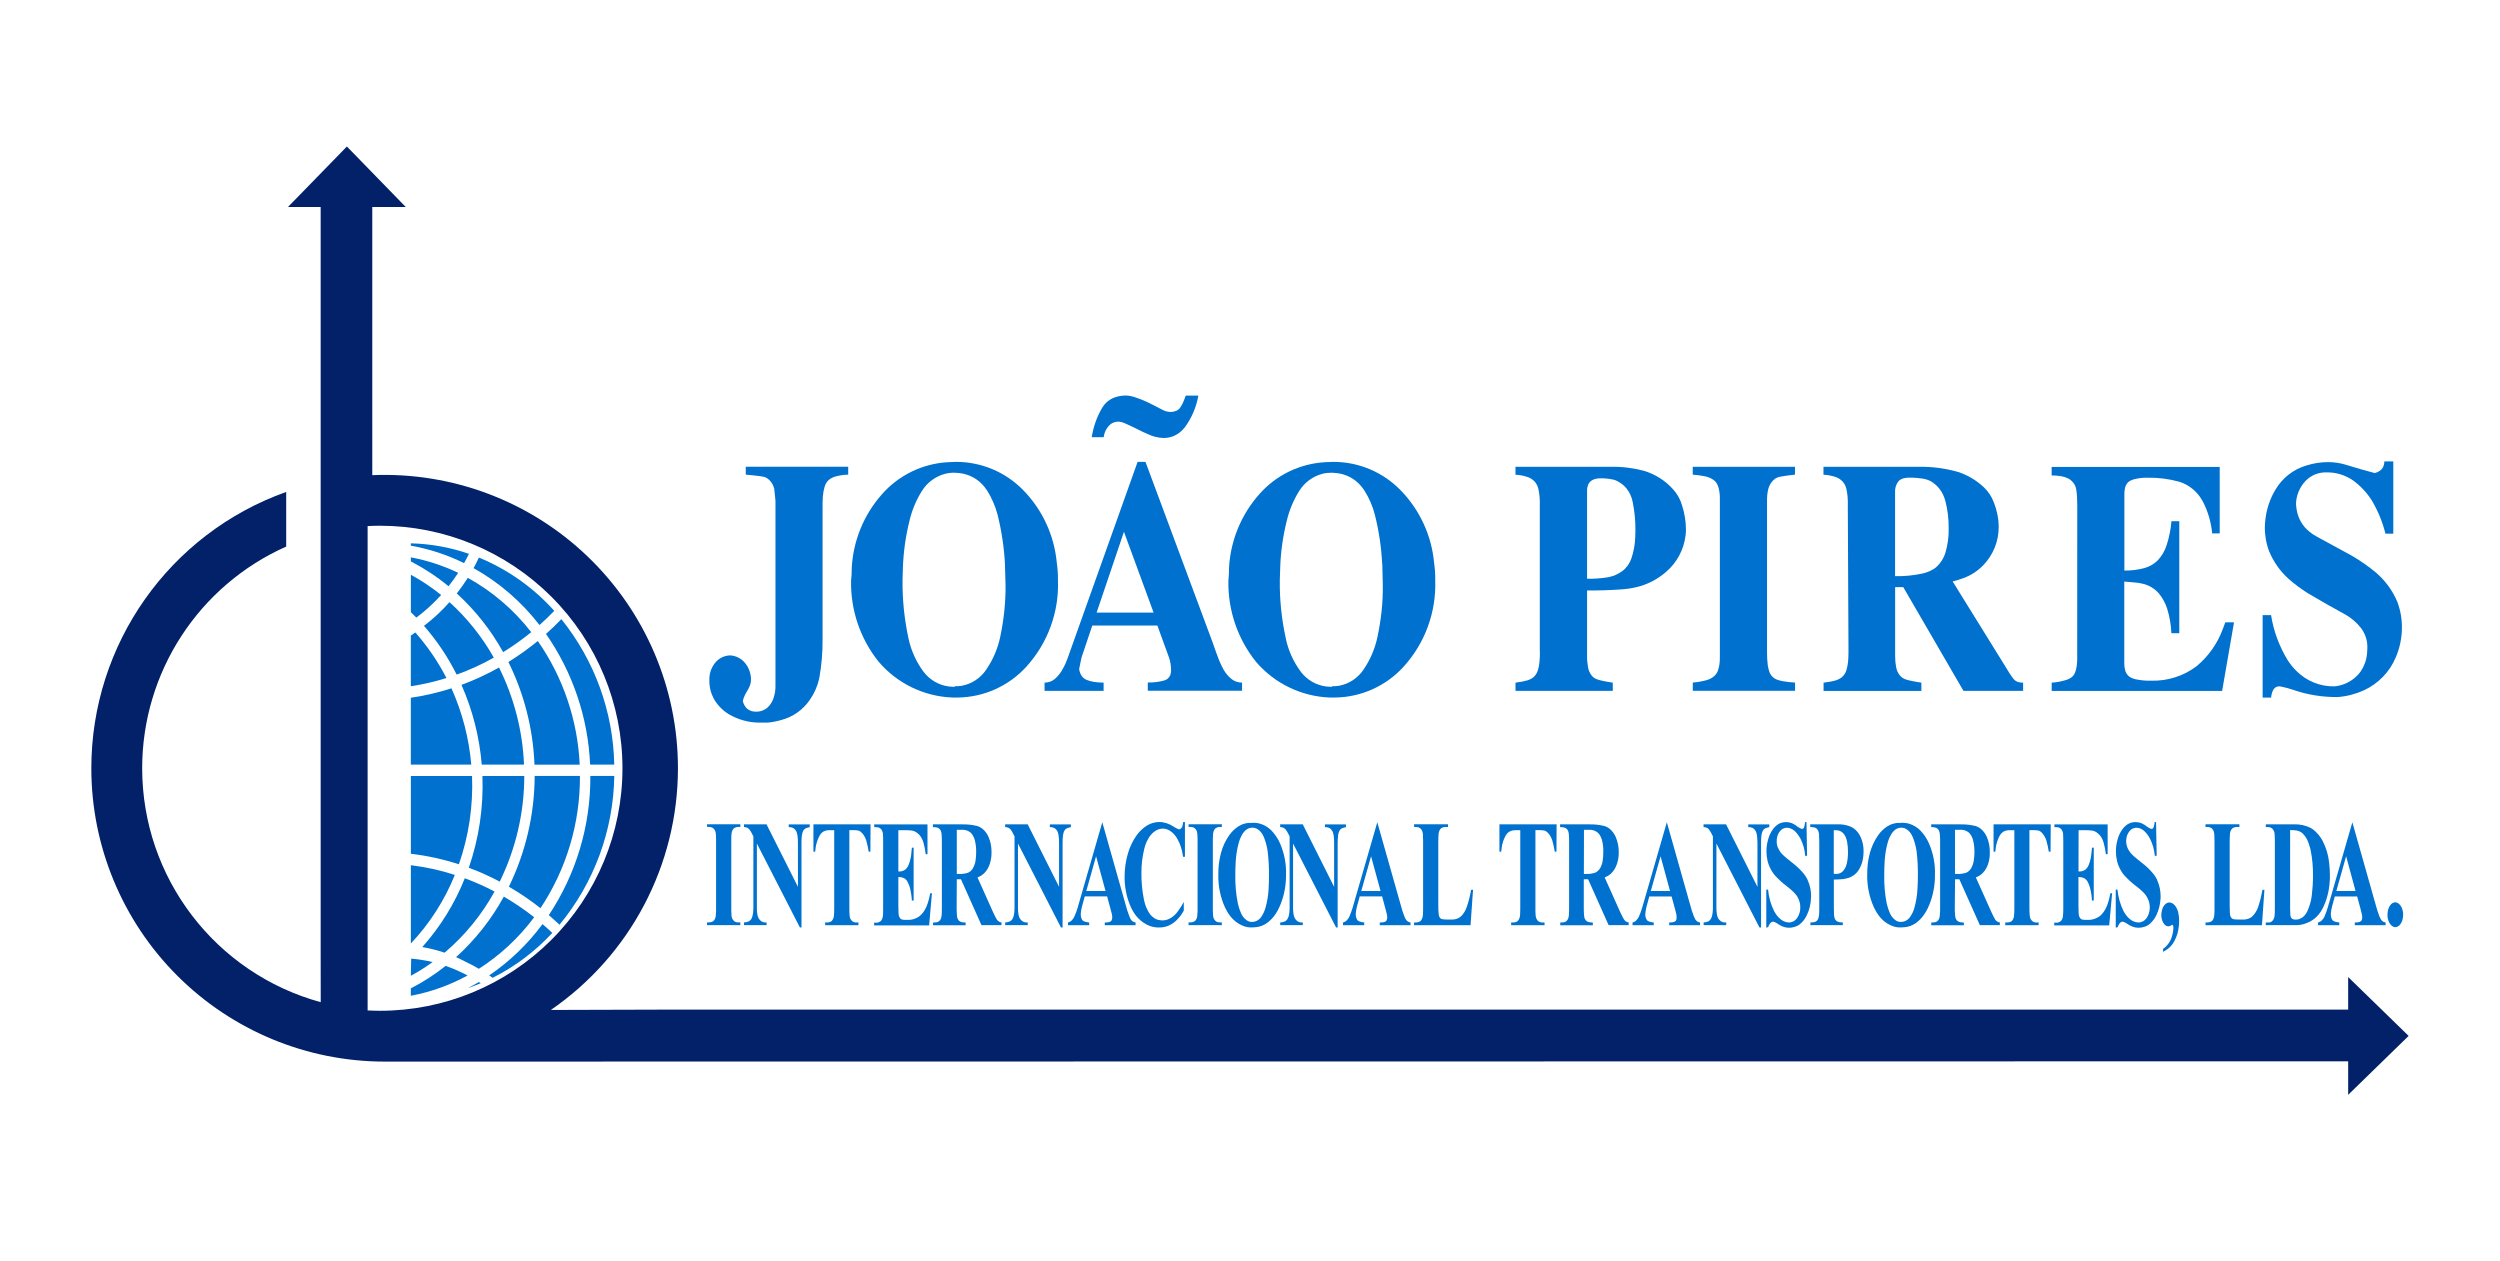 <?xml version="1.0" encoding="utf-8"?>
<!-- Generator: Adobe Illustrator 16.0.0, SVG Export Plug-In . SVG Version: 6.00 Build 0)  -->
<!DOCTYPE svg PUBLIC "-//W3C//DTD SVG 1.1//EN" "http://www.w3.org/Graphics/SVG/1.1/DTD/svg11.dtd">
<svg version="1.1" id="Layer_1" xmlns="http://www.w3.org/2000/svg" xmlns:xlink="http://www.w3.org/1999/xlink" x="0px" y="0px"
	 width="138.732px" height="70px" viewBox="0 0 138.732 70" enable-background="new 0 0 138.732 70" xml:space="preserve">
<g>
	<path fill="#022169" d="M20.4,56.072V30.94v-1.747c0.228-0.013,0.455-0.019,0.685-0.019c3.57,0,6.99,1.417,9.516,3.941
		c2.526,2.527,3.941,5.949,3.941,9.517c0,3.572-1.415,6.993-3.941,9.52c-2.523,2.523-5.945,3.939-9.516,3.939
		C20.855,56.088,20.627,56.086,20.4,56.072 M126.895,58.896l3.411-0.001v1.86l3.356-3.27l-3.356-3.267v1.807h-3.411H37.287
		l-6.717,0.02c4.415-3.038,7.051-8.055,7.051-13.415c0-4.436-1.81-8.677-5.012-11.749c-3.202-3.071-7.516-4.698-11.95-4.513v-2.61
		V11.486h1.857L19.25,8.13l-3.269,3.356h1.813V52.48l0.004,3.134c-5.852-1.603-9.908-6.917-9.908-12.982
		c0-5.317,3.132-10.139,7.992-12.301v-3.032C9.397,29.61,5.068,35.751,5.068,42.633c0,4.318,1.716,8.457,4.77,11.511
		c3.053,3.051,7.192,4.767,11.51,4.767L126.895,58.896z"/>
	<path fill="#0071CE" d="M125.683,29.212c-0.009,0.467,0.069,0.933,0.235,1.371c0.242,0.593,0.618,1.125,1.094,1.55
		c0.328,0.287,0.678,0.547,1.046,0.781c0.703,0.416,1.413,0.82,2.135,1.214c0.312,0.183,0.589,0.425,0.814,0.71
		c0.236,0.301,0.365,0.671,0.365,1.054c0,0.137-0.007,0.271-0.021,0.408c-0.035,0.351-0.16,0.687-0.361,0.978
		c-0.327,0.438-0.813,0.725-1.352,0.8c-0.035,0.004-0.071,0.009-0.104,0.01c-0.775,0.014-1.526-0.29-2.08-0.835
		c-0.195-0.187-0.364-0.399-0.51-0.626c-0.462-0.761-0.778-1.609-0.916-2.492h-0.468v4.576h0.468
		c0.012-0.098,0.029-0.201,0.063-0.296c0.028-0.089,0.074-0.169,0.138-0.231c0.068-0.062,0.159-0.097,0.254-0.097
		c0.045,0.002,0.095,0.009,0.137,0.021c0.213,0.044,0.425,0.102,0.635,0.173c0.791,0.277,1.629,0.408,2.467,0.401
		c0.507-0.038,0.999-0.166,1.457-0.374c0.798-0.368,1.432-1.021,1.77-1.83c0.216-0.507,0.334-1.053,0.339-1.604
		c0.011-0.502-0.077-1.002-0.251-1.47c-0.26-0.626-0.67-1.181-1.181-1.624c-0.433-0.359-0.89-0.676-1.372-0.956l-1.89-1.029
		c-0.16-0.083-0.306-0.18-0.444-0.294c-0.369-0.299-0.617-0.721-0.697-1.188c-0.021-0.11-0.033-0.221-0.042-0.335
		c0.01-0.49,0.205-0.957,0.548-1.309c0.301-0.301,0.71-0.466,1.136-0.455c0.53-0.012,1.051,0.146,1.486,0.449
		c0.421,0.306,0.776,0.688,1.049,1.13c0.335,0.565,0.584,1.179,0.746,1.82h0.435v-4.009h-0.498l-0.002,0.056
		c-0.006,0.147-0.063,0.291-0.164,0.396c-0.019,0.023-0.045,0.044-0.071,0.061c-0.088,0.064-0.19,0.109-0.293,0.135
		c-0.519-0.135-1.029-0.282-1.543-0.443c-0.334-0.108-0.686-0.165-1.04-0.164c-0.416-0.002-0.833,0.063-1.235,0.194
		c-0.711,0.213-1.313,0.691-1.689,1.328c-0.026,0.043-0.055,0.089-0.079,0.134C125.872,27.882,125.706,28.541,125.683,29.212"/>
	<path fill="#0071CE" d="M115.27,36.537c0.003,0.105-0.002,0.212-0.017,0.318c-0.012,0.162-0.048,0.327-0.108,0.479
		c-0.043,0.107-0.118,0.206-0.219,0.274c-0.08,0.052-0.169,0.095-0.259,0.123c-0.265,0.081-0.535,0.136-0.813,0.151v0.458h9.458
		l0.66-3.807h-0.483l-0.13,0.349c-0.293,0.808-0.792,1.526-1.455,2.08c-0.718,0.55-1.611,0.835-2.518,0.811
		c-0.3,0.01-0.599-0.02-0.893-0.082c-0.094-0.021-0.182-0.06-0.27-0.102c-0.129-0.074-0.224-0.196-0.276-0.337
		c-0.001-0.012-0.004-0.021-0.006-0.026c-0.04-0.127-0.059-0.256-0.059-0.391v-4.563c0.221,0.019,0.443,0.041,0.665,0.06
		c0.121,0.012,0.234,0.031,0.349,0.059c0.355,0.078,0.67,0.269,0.907,0.541c0.206,0.252,0.361,0.542,0.461,0.85
		c0.134,0.441,0.212,0.898,0.233,1.356h0.438v-6.216H120.5c-0.038,0.455-0.128,0.906-0.271,1.34
		c-0.098,0.309-0.265,0.594-0.487,0.831c-0.208,0.207-0.461,0.354-0.75,0.433c-0.359,0.096-0.732,0.141-1.104,0.135v-4.248
		c-0.002-0.108,0.011-0.216,0.034-0.325c0.021-0.11,0.07-0.213,0.147-0.3c0.054-0.059,0.115-0.103,0.188-0.132
		c0.057-0.022,0.106-0.043,0.16-0.059c0.25-0.063,0.5-0.094,0.757-0.088c0.598-0.009,1.187,0.065,1.759,0.223
		c0.538,0.17,0.986,0.533,1.264,1.023c0.02,0.03,0.039,0.064,0.057,0.099c0.281,0.545,0.448,1.14,0.507,1.747h0.417V25.91h-9.327
		v0.474c0.174-0.001,0.353,0.012,0.521,0.042c0.137,0.02,0.263,0.059,0.384,0.118c0.152,0.076,0.282,0.196,0.367,0.346
		c0.05,0.085,0.077,0.177,0.095,0.273c0.042,0.288,0.058,0.572,0.055,0.861L115.27,36.537L115.27,36.537z"/>
	<path fill="#0071CE" d="M105.163,27.229l0.002-0.049c0.015-0.144,0.059-0.283,0.14-0.404c0.02-0.035,0.045-0.066,0.07-0.097
		c0.067-0.061,0.146-0.104,0.235-0.131c0.111-0.028,0.229-0.046,0.343-0.042c0.255-0.004,0.516,0.017,0.768,0.057
		c0.134,0.022,0.272,0.066,0.398,0.127c0.361,0.205,0.635,0.53,0.773,0.92c0.02,0.058,0.039,0.116,0.057,0.174
		c0.134,0.501,0.194,1.02,0.188,1.538c0.014,0.448-0.049,0.895-0.175,1.328c-0.093,0.32-0.271,0.604-0.521,0.825
		c-0.045,0.038-0.092,0.075-0.141,0.104c-0.181,0.109-0.381,0.191-0.59,0.242c-0.509,0.111-1.024,0.164-1.547,0.151L105.163,27.229
		L105.163,27.229z M102.578,36.152c0.002,0.187-0.008,0.369-0.022,0.555c-0.016,0.18-0.052,0.357-0.106,0.524
		c-0.053,0.153-0.154,0.289-0.289,0.389c-0.082,0.053-0.172,0.096-0.266,0.13c-0.228,0.065-0.464,0.108-0.7,0.133v0.458h5.427
		v-0.459c-0.206-0.026-0.409-0.068-0.612-0.111c-0.101-0.021-0.201-0.048-0.297-0.083c-0.104-0.04-0.197-0.107-0.272-0.193
		c-0.113-0.134-0.188-0.293-0.218-0.463c-0.039-0.206-0.058-0.411-0.057-0.623v-3.826h0.452l3.341,5.756h3.309v-0.457
		c-0.076,0.001-0.15-0.006-0.225-0.022c-0.09-0.019-0.173-0.059-0.244-0.12c-0.045-0.043-0.085-0.089-0.119-0.136
		c-0.121-0.168-0.232-0.336-0.334-0.517l-2.987-4.82c0.204-0.051,0.404-0.116,0.602-0.189c0.416-0.15,0.793-0.398,1.101-0.719
		c0.545-0.564,0.851-1.318,0.851-2.105c0-0.474-0.097-0.944-0.271-1.381c-0.119-0.32-0.314-0.608-0.561-0.841
		c-0.394-0.368-0.858-0.647-1.365-0.825c-0.725-0.214-1.479-0.318-2.231-0.302h-5.295v0.439c0.245,0.009,0.49,0.059,0.718,0.142
		c0.132,0.052,0.246,0.132,0.343,0.234c0.112,0.126,0.189,0.282,0.218,0.447c0.058,0.281,0.081,0.566,0.071,0.851L102.578,36.152z"
		/>
	<path fill="#0071CE" d="M95.44,27.707v8.717l-0.002,0.154c0,0.204-0.032,0.406-0.094,0.603c-0.046,0.149-0.137,0.278-0.258,0.372
		c-0.114,0.088-0.24,0.151-0.377,0.189c-0.25,0.07-0.513,0.113-0.771,0.136v0.456h5.675v-0.455c-0.237-0.014-0.47-0.039-0.699-0.081
		c-0.12-0.021-0.231-0.055-0.34-0.096c-0.154-0.067-0.283-0.189-0.354-0.342c-0.014-0.018-0.021-0.046-0.029-0.068
		c-0.044-0.115-0.071-0.241-0.091-0.365c-0.03-0.245-0.047-0.493-0.042-0.74v-8.405c-0.005-0.219,0.019-0.439,0.07-0.655
		c0.059-0.222,0.189-0.42,0.374-0.559c0.014-0.008,0.023-0.018,0.038-0.023c0.072-0.043,0.148-0.072,0.231-0.088
		c0.277-0.052,0.558-0.09,0.837-0.116v-0.438h-5.673v0.439c0.219,0.014,0.442,0.041,0.658,0.086
		c0.148,0.028,0.291,0.082,0.421,0.156c0.106,0.062,0.197,0.146,0.257,0.249c0.048,0.08,0.083,0.167,0.103,0.254
		C95.425,27.293,95.445,27.5,95.44,27.707"/>
	<path fill="#0071CE" d="M88.073,27.212c-0.005-0.109,0.02-0.218,0.059-0.322c0.055-0.116,0.143-0.209,0.258-0.26
		c0.006-0.005,0.016-0.007,0.019-0.013c0.136-0.054,0.28-0.077,0.424-0.073c0.229-0.004,0.456,0.02,0.676,0.067
		c0.127,0.028,0.249,0.083,0.356,0.156c0.154,0.088,0.286,0.204,0.396,0.341c0.176,0.22,0.291,0.48,0.343,0.753
		c0.104,0.52,0.156,1.046,0.15,1.571c0,0.125-0.004,0.251-0.01,0.375c-0.013,0.405-0.086,0.805-0.215,1.188
		c-0.098,0.277-0.269,0.521-0.504,0.697c-0.233,0.171-0.499,0.287-0.783,0.34c-0.388,0.063-0.781,0.093-1.171,0.085v-4.911h0.003
		V27.212z M85.454,36.152c0.003,0.188-0.008,0.373-0.021,0.559c-0.015,0.177-0.049,0.354-0.104,0.522
		c-0.055,0.153-0.149,0.285-0.279,0.386c-0.084,0.054-0.17,0.096-0.262,0.129c-0.224,0.064-0.454,0.108-0.689,0.134l0.003,0.457
		h5.396v-0.457c-0.207-0.025-0.408-0.068-0.61-0.111c-0.1-0.021-0.198-0.048-0.29-0.083c-0.104-0.04-0.196-0.107-0.266-0.193
		c-0.105-0.134-0.179-0.29-0.206-0.456c-0.037-0.206-0.058-0.417-0.054-0.629v-3.643c0.624,0.005,1.254-0.014,1.873-0.058
		c0.291-0.018,0.584-0.059,0.869-0.127c0.613-0.144,1.181-0.441,1.657-0.861c0.586-0.506,0.965-1.216,1.063-1.985
		c0.016-0.111,0.021-0.224,0.024-0.337c0-0.46-0.075-0.918-0.217-1.356c-0.096-0.326-0.258-0.626-0.486-0.878
		c-0.439-0.496-1.009-0.856-1.642-1.042c-0.593-0.156-1.207-0.232-1.818-0.217h-5.297v0.439c0.246,0.009,0.487,0.059,0.715,0.142
		c0.133,0.052,0.249,0.131,0.345,0.232c0.111,0.127,0.188,0.281,0.218,0.446c0.058,0.283,0.082,0.567,0.071,0.853v8.131h0.006
		V36.152L85.454,36.152z"/>
	<path fill="#0071CE" d="M71.041,31.554c0.023-0.904,0.151-1.805,0.373-2.682c0.136-0.571,0.367-1.118,0.675-1.616
		c0.294-0.476,0.757-0.823,1.3-0.965c0.174-0.042,0.352-0.061,0.526-0.058l0.256,0.019c0.557,0.059,1.06,0.337,1.403,0.777
		c0.054,0.063,0.099,0.132,0.146,0.201c0.259,0.41,0.451,0.856,0.571,1.323c0.232,0.908,0.366,1.839,0.415,2.774l0.003,0.04
		l0.027,1.119c0.011,0.951-0.093,1.901-0.291,2.831c-0.136,0.67-0.406,1.301-0.796,1.866c-0.313,0.454-0.793,0.771-1.341,0.872
		c-0.119,0.021-0.24,0.029-0.361,0.026c-0.022,0.012-0.048,0.022-0.067,0.035l-0.291-0.021c-0.56-0.072-1.063-0.366-1.405-0.818
		c-0.41-0.555-0.7-1.191-0.836-1.869c-0.231-1.063-0.343-2.146-0.328-3.233L71.041,31.554z M68.202,31.513
		c0.002,0.24-0.009,0.481-0.035,0.719c-0.03,1.628,0.511,3.218,1.529,4.489c1.027,1.204,2.513,1.926,4.097,1.987
		c0.1,0.002,0.199,0.002,0.3,0c1.446-0.02,2.815-0.637,3.789-1.702c1.194-1.311,1.827-3.034,1.763-4.809
		c0.008-0.328-0.02-0.652-0.064-0.976c-0.141-1.508-0.795-2.923-1.85-4.008c-0.981-1.014-2.33-1.582-3.735-1.582l-0.472,0.018
		c-1.407,0.083-2.72,0.723-3.646,1.78C68.875,28.559,68.284,30.001,68.202,31.513z"/>
	<path fill="#0071CE" d="M62.371,29.51l1.646,4.486h-3.164L62.371,29.51z M59.497,35.819l-0.253,0.713
		c-0.073,0.203-0.16,0.4-0.269,0.586c-0.097,0.189-0.227,0.359-0.38,0.504c-0.165,0.167-0.393,0.259-0.629,0.259v0.457h3.276v-0.457
		c-0.179,0-0.358-0.014-0.535-0.041c-0.145-0.021-0.291-0.061-0.426-0.119c-0.096-0.042-0.178-0.109-0.242-0.194
		c-0.086-0.118-0.137-0.257-0.154-0.403c0.038-0.21,0.083-0.418,0.129-0.63l0.6-1.782h3.612l0.647,1.782
		c0.074,0.22,0.111,0.452,0.114,0.684c0,0.058-0.005,0.12-0.017,0.175c-0.019,0.124-0.086,0.236-0.18,0.317
		c-0.063,0.047-0.133,0.079-0.206,0.098c-0.289,0.077-0.592,0.112-0.891,0.107v0.457h5.231v-0.453
		c-0.213,0.003-0.418-0.066-0.585-0.199c-0.174-0.14-0.317-0.313-0.43-0.502c-0.096-0.173-0.181-0.348-0.254-0.527
		c-0.126-0.329-0.251-0.664-0.363-0.999l-3.727-10.022h-0.436L59.497,35.819z"/>
	<path fill="#0071CE" d="M61.247,24.266c0.018-0.157,0.067-0.311,0.148-0.448c0.058-0.103,0.133-0.195,0.224-0.271
		c0.131-0.099,0.289-0.152,0.452-0.148l0.042,0.002c0.108,0.013,0.216,0.042,0.317,0.091c0.328,0.146,0.648,0.3,0.967,0.464
		l0.021,0.009c0.094,0.04,0.186,0.082,0.28,0.126c0.266,0.128,0.553,0.201,0.846,0.214c0.383,0.011,0.753-0.135,1.031-0.403
		c0.065-0.063,0.13-0.133,0.186-0.204c0.375-0.518,0.63-1.114,0.739-1.745h-0.699c-0.021,0.062-0.047,0.126-0.067,0.185
		c-0.061,0.166-0.137,0.325-0.234,0.469c-0.048,0.078-0.121,0.138-0.204,0.18c-0.099,0.044-0.206,0.071-0.316,0.074
		c-0.102,0.001-0.208-0.013-0.308-0.047c-0.069-0.027-0.142-0.059-0.211-0.097c-0.254-0.135-0.514-0.268-0.774-0.394
		c-0.23-0.109-0.463-0.202-0.703-0.279c-0.157-0.056-0.327-0.087-0.493-0.094c-0.174-0.002-0.345,0.02-0.509,0.065
		c-0.308,0.08-0.579,0.265-0.757,0.523c-0.027,0.039-0.057,0.079-0.079,0.119c-0.285,0.494-0.476,1.039-0.562,1.603h0.664
		L61.247,24.266L61.247,24.266z"/>
	<path fill="#0071CE" d="M50.103,31.554c0.027-0.904,0.153-1.805,0.374-2.682c0.135-0.571,0.366-1.118,0.675-1.616
		c0.293-0.476,0.758-0.823,1.3-0.965c0.174-0.042,0.351-0.061,0.526-0.058l0.255,0.019c0.555,0.059,1.061,0.337,1.405,0.777
		c0.051,0.063,0.1,0.132,0.145,0.201c0.257,0.41,0.447,0.856,0.573,1.323c0.227,0.908,0.367,1.839,0.413,2.774v0.04l0.032,1.119
		c0.007,0.951-0.094,1.901-0.291,2.831c-0.136,0.67-0.408,1.301-0.796,1.866c-0.314,0.454-0.795,0.771-1.341,0.872
		c-0.121,0.021-0.241,0.029-0.366,0.026c-0.021,0.012-0.042,0.022-0.063,0.035l-0.291-0.021c-0.559-0.072-1.062-0.366-1.404-0.818
		c-0.411-0.555-0.698-1.191-0.839-1.869c-0.229-1.063-0.338-2.146-0.326-3.233L50.103,31.554z M47.266,31.513
		c0.001,0.24-0.01,0.481-0.037,0.719c-0.031,1.628,0.51,3.218,1.529,4.489c1.026,1.204,2.511,1.926,4.096,1.987
		c0.101,0.002,0.203,0.002,0.303,0c1.445-0.02,2.817-0.637,3.79-1.702c1.193-1.311,1.829-3.034,1.762-4.809
		c0.004-0.328-0.018-0.652-0.066-0.976c-0.139-1.508-0.793-2.923-1.849-4.008c-0.98-1.014-2.33-1.582-3.734-1.582l-0.472,0.018
		c-1.406,0.083-2.718,0.723-3.647,1.78C47.938,28.559,47.347,30.001,47.266,31.513z"/>
	<path fill="#0071CE" d="M43.033,27.78v10.261c0.004,0.205-0.022,0.405-0.078,0.604c-0.059,0.238-0.186,0.455-0.366,0.624
		c-0.178,0.152-0.406,0.232-0.638,0.225c-0.042,0-0.082-0.002-0.124-0.009c-0.144-0.016-0.279-0.077-0.385-0.174
		c-0.109-0.113-0.187-0.252-0.221-0.406c0.008-0.052,0.02-0.1,0.038-0.148c0.048-0.132,0.108-0.256,0.183-0.377
		c0.058-0.088,0.107-0.182,0.148-0.28c0.055-0.118,0.082-0.244,0.085-0.369c0.004-0.349-0.118-0.688-0.343-0.955
		c-0.194-0.232-0.477-0.376-0.779-0.404c-0.019,0-0.036-0.001-0.058-0.001c-0.296,0.013-0.573,0.144-0.772,0.367
		c-0.242,0.273-0.369,0.629-0.358,0.992c-0.01,0.357,0.072,0.71,0.235,1.025c0.195,0.356,0.48,0.649,0.824,0.868
		c0.521,0.31,1.114,0.476,1.72,0.478h0.463c0.256-0.026,0.507-0.075,0.754-0.147c0.653-0.172,1.217-0.576,1.593-1.138
		c0.243-0.351,0.414-0.75,0.507-1.164c0.132-0.72,0.193-1.451,0.186-2.184v-7.542c0-0.121,0.004-0.242,0.014-0.363
		c0.014-0.193,0.048-0.381,0.103-0.562c0.04-0.133,0.109-0.251,0.208-0.349c0.108-0.094,0.231-0.163,0.368-0.203
		c0.237-0.068,0.482-0.105,0.729-0.109v-0.439h-5.685v0.439c0.242,0.019,0.481,0.045,0.718,0.075
		c0.103,0.012,0.207,0.028,0.308,0.052c0.055,0.016,0.102,0.036,0.148,0.063c0.19,0.125,0.328,0.315,0.389,0.535
		c0.005,0.016,0.011,0.031,0.016,0.045L43.033,27.78z"/>
	<path fill="#0071CE" d="M132.921,50.071c-0.06,0-0.109,0.019-0.157,0.046c-0.049,0.031-0.093,0.07-0.126,0.121
		c-0.052,0.071-0.091,0.148-0.111,0.234c-0.023,0.094-0.039,0.191-0.039,0.29c-0.003,0.14,0.024,0.28,0.085,0.406
		c0.027,0.065,0.069,0.123,0.12,0.174c0.036,0.04,0.085,0.069,0.136,0.093c0.027,0.011,0.06,0.015,0.093,0.015
		c0.054,0,0.106-0.018,0.156-0.047c0.049-0.027,0.091-0.066,0.126-0.116c0.053-0.071,0.09-0.15,0.113-0.234
		c0.023-0.097,0.04-0.189,0.04-0.29c0-0.14-0.027-0.284-0.087-0.409c-0.03-0.063-0.07-0.129-0.123-0.174
		c-0.037-0.04-0.085-0.072-0.138-0.089C132.975,50.072,132.948,50.071,132.921,50.071"/>
	<path fill="#0071CE" d="M130.716,49.443h-1.065l0.542-1.927L130.716,49.443z M130.807,49.749l0.188,0.695
		c0.023,0.102,0.053,0.201,0.074,0.302c0.014,0.057,0.018,0.117,0.017,0.172c0,0.046-0.008,0.094-0.025,0.135
		c-0.008,0.016-0.019,0.03-0.026,0.047c-0.021,0.021-0.054,0.044-0.084,0.058c-0.063,0.021-0.135,0.034-0.208,0.032h-0.069v0.15
		h1.71v-0.15c-0.021-0.003-0.048-0.007-0.067-0.017c-0.046-0.013-0.087-0.031-0.117-0.064c-0.022-0.021-0.046-0.044-0.061-0.065
		c-0.035-0.057-0.064-0.108-0.09-0.168c-0.081-0.213-0.154-0.436-0.212-0.657l-1.298-4.588l-1.288,4.464
		c-0.023,0.084-0.052,0.169-0.073,0.251c-0.053,0.175-0.113,0.35-0.188,0.521c-0.036,0.075-0.082,0.146-0.146,0.207
		c-0.048,0.05-0.102,0.087-0.165,0.105c-0.014,0.005-0.026,0.009-0.044,0.012v0.151h1.178v-0.151l-0.059-0.007
		c-0.078-0.012-0.159-0.025-0.233-0.059c-0.02-0.013-0.038-0.021-0.057-0.034c-0.025-0.025-0.051-0.058-0.067-0.093
		c-0.001-0.004-0.003-0.011-0.007-0.017c-0.031-0.072-0.05-0.157-0.046-0.241c0-0.026,0.003-0.059,0.005-0.081
		c0.015-0.127,0.033-0.251,0.068-0.368l0.147-0.545h1.245L130.807,49.749L130.807,49.749z"/>
	<path fill="#0071CE" d="M127.082,46.064c0.126-0.004,0.252,0.007,0.369,0.024c0.094,0.018,0.176,0.052,0.251,0.098
		c0.029,0.02,0.06,0.045,0.086,0.069c0.107,0.114,0.2,0.246,0.266,0.391c0.033,0.073,0.059,0.149,0.084,0.228
		c0.035,0.099,0.063,0.202,0.086,0.306c0.095,0.465,0.135,0.938,0.13,1.411c0.002,0.352-0.02,0.703-0.061,1.05
		c-0.033,0.322-0.118,0.63-0.252,0.924c-0.047,0.097-0.102,0.183-0.174,0.259c-0.071,0.077-0.168,0.136-0.265,0.174
		c-0.069,0.024-0.145,0.037-0.221,0.032c-0.03,0-0.063-0.002-0.096-0.009c-0.033-0.009-0.072-0.022-0.098-0.048
		c-0.004,0-0.005-0.003-0.01-0.009c-0.019-0.018-0.035-0.036-0.047-0.062c-0.02-0.037-0.027-0.077-0.031-0.117
		c-0.009-0.121-0.014-0.242-0.014-0.364v-4.364l0,0v0.004h-0.005V46.064L127.082,46.064z M125.733,51.34h1.581h0.108
		c0.136,0,0.264-0.019,0.394-0.052c0.131-0.036,0.252-0.087,0.372-0.146c0.181-0.098,0.342-0.229,0.476-0.389
		c0.089-0.106,0.169-0.225,0.232-0.351c0.225-0.46,0.354-0.959,0.385-1.473c0.01-0.124,0.014-0.251,0.011-0.371
		c0-0.23-0.015-0.46-0.042-0.684c-0.043-0.433-0.17-0.848-0.372-1.229c-0.109-0.206-0.255-0.386-0.429-0.54
		c-0.036-0.028-0.074-0.059-0.11-0.089c-0.047-0.029-0.091-0.059-0.137-0.084c-0.277-0.133-0.582-0.194-0.885-0.188h-1.58v0.152
		h0.12c0.041,0,0.08,0.008,0.12,0.019c0.04,0.013,0.078,0.033,0.111,0.061c0.026,0.025,0.054,0.059,0.073,0.094
		c0.021,0.035,0.041,0.079,0.051,0.122c0.007,0.038,0.013,0.075,0.014,0.114c0.01,0.132,0.013,0.265,0.012,0.398v3.682
		c0,0.099,0,0.191-0.004,0.284c-0.003,0.075-0.008,0.146-0.02,0.219c-0.02,0.058-0.042,0.116-0.076,0.171
		c-0.025,0.036-0.059,0.063-0.095,0.089c-0.012,0.004-0.018,0.013-0.022,0.017c-0.053,0.021-0.107,0.033-0.164,0.026h-0.12
		L125.733,51.34L125.733,51.34z"/>
	<path fill="#0071CE" d="M125.659,49.378h-0.107c-0.056,0.314-0.132,0.625-0.232,0.925c-0.055,0.167-0.136,0.322-0.245,0.453
		c-0.041,0.055-0.096,0.099-0.143,0.143c-0.113,0.074-0.245,0.118-0.377,0.128c-0.02,0.002-0.036,0.002-0.058,0h-0.294
		c-0.087,0.002-0.174-0.004-0.262-0.021c-0.019-0.001-0.036-0.01-0.053-0.018c-0.021-0.013-0.036-0.024-0.054-0.042
		c-0.018-0.023-0.037-0.05-0.051-0.075c-0.016-0.033-0.022-0.066-0.028-0.104c-0.005-0.025-0.008-0.059-0.012-0.083
		c-0.008-0.14-0.012-0.282-0.012-0.418V46.7c0-0.069,0.001-0.137,0.004-0.213c0-0.081,0.005-0.168,0.015-0.249
		c0.005-0.023,0.01-0.052,0.017-0.074c0.017-0.052,0.034-0.097,0.063-0.135c0.014-0.02,0.024-0.032,0.038-0.048
		c0.021-0.016,0.027-0.022,0.047-0.034c0.059-0.035,0.134-0.058,0.203-0.054h0.153v-0.152h-1.881v0.152h0.114
		c0.044,0,0.086,0.007,0.124,0.019c0.043,0.016,0.083,0.035,0.113,0.061c0.027,0.025,0.056,0.06,0.073,0.092
		c0.02,0.038,0.038,0.08,0.047,0.125c0.01,0.038,0.015,0.075,0.018,0.113c0.008,0.134,0.012,0.265,0.01,0.4v3.683
		c0,0.067,0,0.136-0.002,0.21c-0.002,0.083-0.006,0.168-0.016,0.25c-0.003,0.023-0.012,0.051-0.019,0.071
		c-0.012,0.054-0.032,0.099-0.061,0.14c-0.012,0.018-0.021,0.029-0.038,0.046c-0.016,0.013-0.027,0.021-0.045,0.033
		c-0.06,0.035-0.134,0.056-0.204,0.054h-0.112v0.151h3.13L125.659,49.378z"/>
	<path fill="#0071CE" d="M120.031,52.822c0.124-0.058,0.235-0.135,0.334-0.22c0.126-0.114,0.229-0.245,0.306-0.396
		c0.132-0.251,0.211-0.524,0.238-0.805c0.009-0.099,0.019-0.199,0.017-0.298c0.002-0.148-0.012-0.299-0.045-0.444
		c-0.021-0.116-0.067-0.229-0.128-0.329c-0.043-0.067-0.097-0.127-0.158-0.174c-0.056-0.042-0.118-0.065-0.184-0.075
		c-0.013-0.001-0.019-0.001-0.027-0.001c-0.06,0-0.117,0.02-0.168,0.052c-0.051,0.031-0.09,0.072-0.124,0.118
		c-0.054,0.071-0.09,0.147-0.11,0.233c-0.026,0.093-0.043,0.186-0.045,0.284c0,0.127,0.021,0.252,0.074,0.368
		c0.015,0.033,0.027,0.065,0.053,0.098c0.023,0.044,0.06,0.083,0.101,0.114c0.034,0.023,0.069,0.045,0.113,0.054
		c0.017,0.002,0.026,0.002,0.04,0.002c0.051,0.004,0.101-0.011,0.142-0.035c0.02-0.013,0.03-0.021,0.046-0.035
		c0.021-0.006,0.038-0.012,0.059-0.014c0.021,0.038,0.034,0.082,0.044,0.127c0,0.237-0.052,0.47-0.143,0.686
		c-0.012,0.026-0.025,0.057-0.042,0.084c-0.072,0.135-0.165,0.251-0.28,0.354c-0.034,0.029-0.07,0.056-0.108,0.082v0.18h-0.004
		L120.031,52.822L120.031,52.822z"/>
	<path fill="#0071CE" d="M119.646,45.618h-0.078c-0.007,0.061-0.018,0.117-0.027,0.177c-0.01,0.041-0.02,0.077-0.032,0.115
		c-0.006,0.02-0.019,0.039-0.031,0.053l-0.004,0.005c-0.017,0.015-0.034,0.021-0.058,0.027c-0.019,0.005-0.027,0.005-0.047,0.002
		c-0.071-0.027-0.145-0.067-0.21-0.115c-0.097-0.08-0.205-0.146-0.319-0.197c-0.104-0.044-0.217-0.065-0.328-0.065l-0.097,0.005
		c-0.13,0.014-0.252,0.055-0.357,0.122c-0.113,0.077-0.212,0.172-0.287,0.284c-0.116,0.165-0.206,0.347-0.256,0.541
		c-0.063,0.212-0.095,0.439-0.097,0.66c0,0.186,0.021,0.365,0.063,0.551c0.063,0.25,0.173,0.484,0.318,0.688
		c0.033,0.041,0.065,0.085,0.102,0.123c0.195,0.213,0.41,0.409,0.646,0.585c0.14,0.105,0.278,0.223,0.403,0.347
		c0.091,0.095,0.166,0.198,0.226,0.317c0.064,0.128,0.104,0.263,0.115,0.404c0.004,0.038,0.007,0.069,0.007,0.106
		c0,0.044-0.003,0.093-0.008,0.135c-0.021,0.14-0.062,0.276-0.133,0.399c-0.034,0.063-0.08,0.118-0.136,0.167
		c-0.068,0.063-0.154,0.104-0.246,0.128c-0.041,0.008-0.08,0.012-0.119,0.01c-0.143-0.01-0.28-0.059-0.395-0.136
		c-0.128-0.093-0.237-0.204-0.323-0.337c-0.032-0.049-0.062-0.099-0.092-0.148c-0.187-0.375-0.3-0.784-0.343-1.204h-0.094v2.114
		l0.108-0.034c0.02-0.067,0.056-0.135,0.096-0.193c0.013-0.02,0.022-0.032,0.042-0.05c0.021-0.021,0.054-0.039,0.084-0.052
		c0.02-0.007,0.034-0.007,0.056-0.007c0.065,0.017,0.134,0.042,0.188,0.08c0.044,0.028,0.091,0.059,0.135,0.085
		c0.153,0.101,0.331,0.166,0.52,0.173c0.012,0,0.022,0,0.036,0c0.105,0.003,0.212-0.017,0.316-0.049
		c0.132-0.04,0.251-0.106,0.35-0.206c0.133-0.123,0.238-0.27,0.319-0.433c0.143-0.301,0.22-0.626,0.237-0.957
		c0-0.02,0-0.048,0.002-0.067c0.006-0.323-0.058-0.637-0.19-0.929c-0.005-0.02-0.018-0.036-0.022-0.057
		c-0.057-0.103-0.116-0.199-0.188-0.291c-0.192-0.229-0.407-0.441-0.647-0.619c-0.096-0.075-0.195-0.159-0.294-0.238
		s-0.191-0.164-0.281-0.253c-0.096-0.111-0.176-0.238-0.231-0.374c-0.038-0.104-0.059-0.215-0.059-0.327
		c0-0.08,0.012-0.16,0.028-0.235c0.024-0.104,0.068-0.205,0.135-0.291c0.021-0.035,0.052-0.065,0.083-0.097
		c0.063-0.057,0.141-0.096,0.221-0.111c0.039-0.012,0.074-0.016,0.109-0.014c0.112,0.002,0.223,0.037,0.321,0.1
		c0.032,0.02,0.062,0.045,0.096,0.07c0.139,0.129,0.254,0.282,0.337,0.451c0.146,0.29,0.232,0.608,0.259,0.934h0.104L119.646,45.618
		z"/>
	<path fill="#0071CE" d="M115.347,46.07h0.366c0.125-0.003,0.246,0.006,0.368,0.019c0.063,0.01,0.125,0.023,0.183,0.054
		c0.051,0.023,0.098,0.056,0.143,0.096c0.079,0.058,0.148,0.135,0.198,0.219c0.061,0.097,0.106,0.204,0.135,0.315
		c0.059,0.206,0.097,0.418,0.12,0.629h0.099v-1.654h-2.954v0.151h0.116c0.021,0,0.052,0.003,0.072,0.01
		c0.052,0.006,0.098,0.022,0.138,0.057c0.02,0.02,0.04,0.034,0.06,0.055c0.031,0.045,0.058,0.096,0.074,0.144
		c0.012,0.033,0.02,0.069,0.021,0.105c0.008,0.146,0.014,0.294,0.012,0.442v3.682c0,0.067,0,0.139-0.004,0.212
		c0,0.081-0.006,0.167-0.017,0.252c-0.003,0.021-0.008,0.052-0.016,0.072c-0.014,0.051-0.034,0.097-0.06,0.136
		c-0.013,0.018-0.021,0.031-0.042,0.047c-0.012,0.015-0.025,0.022-0.044,0.034c-0.059,0.035-0.133,0.059-0.204,0.056h-0.116v0.148
		h3.051l0.161-1.78h-0.097c-0.032,0.191-0.08,0.377-0.141,0.56c-0.058,0.181-0.141,0.353-0.253,0.502
		c-0.057,0.079-0.127,0.152-0.203,0.213c-0.151,0.106-0.324,0.174-0.504,0.195c-0.039,0.004-0.079,0.004-0.119,0.004h-0.212
		c-0.054,0-0.103-0.009-0.149-0.023c-0.026-0.012-0.055-0.024-0.073-0.047c-0.007-0.009-0.018-0.016-0.02-0.024
		c-0.022-0.025-0.04-0.059-0.056-0.096c-0.006-0.02-0.014-0.047-0.018-0.067c-0.008-0.037-0.011-0.077-0.013-0.115
		c-0.006-0.14-0.011-0.284-0.011-0.427v-1.574c0.105-0.007,0.213,0.015,0.311,0.059c0.048,0.022,0.089,0.055,0.123,0.094
		c0.029,0.033,0.057,0.069,0.077,0.108c0.056,0.099,0.096,0.211,0.128,0.319c0.063,0.237,0.102,0.479,0.11,0.722h0.101v-2.934
		h-0.101c-0.006,0.127-0.02,0.252-0.036,0.379c-0.02,0.192-0.067,0.388-0.139,0.569c-0.027,0.076-0.068,0.146-0.128,0.211
		c-0.02,0.022-0.048,0.048-0.071,0.064c-0.077,0.056-0.169,0.088-0.265,0.096c-0.015,0-0.021,0-0.039,0h-0.067L115.347,46.07
		L115.347,46.07z"/>
	<path fill="#0071CE" d="M113.801,45.745h-3.173v1.516h0.098c0.011-0.067,0.019-0.134,0.023-0.199
		c0.028-0.237,0.102-0.465,0.212-0.675c0.02-0.027,0.031-0.055,0.049-0.079c0.041-0.059,0.092-0.106,0.146-0.145
		c0.014-0.008,0.023-0.018,0.037-0.021c0.104-0.052,0.22-0.077,0.338-0.071h0.251v4.314c0,0.067,0,0.138-0.003,0.212
		c0,0.083-0.007,0.167-0.016,0.25c-0.004,0.023-0.009,0.053-0.017,0.073c-0.019,0.052-0.035,0.097-0.063,0.138
		c-0.015,0.017-0.021,0.029-0.04,0.047c-0.017,0.013-0.026,0.021-0.044,0.035c-0.061,0.032-0.132,0.054-0.204,0.052h-0.119v0.149
		h1.852v-0.149h-0.12c-0.04,0-0.083-0.004-0.124-0.02c-0.042-0.011-0.081-0.031-0.111-0.063c-0.024-0.022-0.058-0.056-0.075-0.09
		c-0.021-0.037-0.042-0.079-0.048-0.124c-0.008-0.037-0.015-0.074-0.017-0.111c-0.011-0.135-0.015-0.267-0.015-0.399v-4.318h0.262
		c0.08,0,0.156,0.009,0.231,0.021c0.042,0.012,0.08,0.027,0.118,0.054c0.076,0.059,0.14,0.128,0.192,0.209
		c0.061,0.093,0.108,0.193,0.139,0.297c0.058,0.203,0.099,0.406,0.134,0.612h0.097L113.801,45.745L113.801,45.745z"/>
	<path fill="#0071CE" d="M108.492,46.048h0.282c0.131-0.007,0.257,0.02,0.377,0.082c0.062,0.03,0.115,0.074,0.158,0.127
		c0.063,0.077,0.118,0.167,0.15,0.261c0.014,0.034,0.021,0.068,0.032,0.104c0.056,0.22,0.079,0.447,0.076,0.675
		c0,0.158-0.011,0.317-0.04,0.472c-0.02,0.139-0.065,0.278-0.138,0.404c-0.019,0.023-0.027,0.054-0.049,0.075
		c-0.045,0.063-0.105,0.114-0.174,0.154c-0.027,0.02-0.059,0.026-0.089,0.038c-0.143,0.042-0.289,0.063-0.443,0.059h-0.146v-2.453
		h0.003V46.048z M108.492,48.792h0.237l1.14,2.548h1.108v-0.152c-0.052-0.004-0.101-0.019-0.145-0.051
		c-0.039-0.024-0.073-0.055-0.104-0.093c-0.009-0.019-0.021-0.033-0.032-0.056c-0.073-0.134-0.14-0.267-0.201-0.406l-0.851-1.894
		c0.024-0.01,0.05-0.02,0.072-0.028c0.127-0.059,0.238-0.135,0.33-0.235c0.034-0.04,0.067-0.078,0.098-0.117
		c0.097-0.142,0.17-0.297,0.212-0.464c0.051-0.181,0.068-0.37,0.064-0.559c0.007-0.288-0.05-0.569-0.16-0.832
		c-0.061-0.136-0.141-0.262-0.24-0.367c-0.096-0.104-0.219-0.188-0.352-0.235c-0.03-0.015-0.06-0.02-0.091-0.025
		c-0.251-0.059-0.511-0.084-0.768-0.08h-1.641v0.152l0.064,0.001c0.071,0,0.144,0.018,0.211,0.039
		c0.031,0.017,0.066,0.035,0.091,0.064c0.01,0.009,0.018,0.016,0.021,0.021c0.021,0.029,0.042,0.062,0.057,0.103
		c0.006,0.02,0.013,0.036,0.018,0.059c0.008,0.038,0.013,0.078,0.018,0.121c0.012,0.143,0.018,0.282,0.016,0.422v3.631
		c0,0.083,0,0.164-0.004,0.244c-0.002,0.083-0.009,0.168-0.02,0.25c-0.002,0.028-0.009,0.06-0.02,0.09
		c-0.018,0.05-0.04,0.091-0.065,0.129c-0.016,0.02-0.024,0.03-0.044,0.042c-0.031,0.024-0.066,0.045-0.104,0.057
		c-0.078,0.02-0.158,0.023-0.235,0.022v0.151h1.808v-0.151l-0.07-0.002c-0.069,0-0.139-0.017-0.209-0.04
		c-0.032-0.013-0.065-0.034-0.092-0.06c-0.007-0.007-0.015-0.016-0.02-0.02c-0.024-0.031-0.047-0.064-0.059-0.101
		c-0.008-0.02-0.017-0.038-0.02-0.059c-0.009-0.039-0.015-0.081-0.016-0.121c-0.014-0.141-0.019-0.282-0.017-0.424L108.492,48.792
		L108.492,48.792z"/>
	<path fill="#0071CE" d="M105.5,45.932c0.1-0.005,0.197,0.021,0.28,0.073c0.082,0.046,0.152,0.107,0.209,0.181
		c0.065,0.087,0.122,0.175,0.16,0.279c0.102,0.253,0.171,0.514,0.209,0.782c0.053,0.447,0.077,0.901,0.071,1.35
		c0,0.243-0.007,0.483-0.023,0.722c-0.018,0.365-0.076,0.721-0.175,1.071c-0.052,0.185-0.135,0.36-0.251,0.514
		c-0.015,0.021-0.026,0.043-0.045,0.06c-0.066,0.068-0.154,0.127-0.252,0.163c-0.064,0.022-0.135,0.034-0.21,0.033
		c-0.097-0.002-0.193-0.029-0.276-0.087c-0.087-0.057-0.161-0.131-0.217-0.215c-0.04-0.057-0.074-0.115-0.102-0.177
		c-0.076-0.176-0.136-0.357-0.178-0.54c-0.103-0.522-0.149-1.048-0.138-1.576c-0.002-0.25,0.01-0.494,0.021-0.743
		c0.018-0.373,0.078-0.746,0.182-1.104c0.031-0.108,0.072-0.213,0.124-0.312c0.053-0.112,0.124-0.216,0.214-0.304
		c0.066-0.068,0.15-0.12,0.244-0.148C105.393,45.938,105.446,45.93,105.5,45.932 M105.468,45.665
		c-0.248-0.018-0.497,0.046-0.711,0.176c-0.208,0.131-0.382,0.296-0.521,0.493c-0.214,0.295-0.368,0.632-0.468,0.985
		c-0.106,0.393-0.155,0.796-0.151,1.204c-0.013,0.628,0.112,1.248,0.367,1.818c0.017,0.033,0.034,0.066,0.051,0.101
		c0.088,0.178,0.196,0.341,0.324,0.489c0.151,0.174,0.339,0.316,0.548,0.41c0.188,0.094,0.397,0.137,0.603,0.125
		c0.067,0,0.134-0.007,0.206-0.016c0.212-0.019,0.409-0.097,0.581-0.213c0.201-0.139,0.369-0.321,0.5-0.521
		c0.067-0.101,0.133-0.212,0.185-0.324c0.238-0.508,0.367-1.063,0.39-1.621c0.004-0.087,0.004-0.17,0.004-0.251
		c0.018-0.587-0.097-1.17-0.328-1.71c-0.119-0.273-0.29-0.525-0.497-0.74c-0.166-0.16-0.368-0.281-0.585-0.353
		C105.8,45.667,105.629,45.649,105.468,45.665z"/>
	<path fill="#0071CE" d="M101.761,46.07h0.105l0.068,0.005c0.095,0.003,0.183,0.034,0.26,0.087c0.027,0.021,0.058,0.042,0.08,0.065
		c0.059,0.058,0.105,0.13,0.141,0.208c0.04,0.088,0.065,0.179,0.085,0.271c0.033,0.188,0.052,0.376,0.051,0.563
		c0.003,0.222-0.02,0.443-0.069,0.661c-0.025,0.111-0.069,0.219-0.136,0.313c-0.029,0.05-0.07,0.097-0.116,0.137
		c-0.064,0.057-0.145,0.092-0.233,0.106c-0.036,0.011-0.073,0.013-0.108,0.013c-0.046-0.002-0.088-0.003-0.129-0.013L101.761,46.07
		L101.761,46.07z M101.761,48.809c0.136,0,0.277-0.005,0.41-0.017c0.151-0.007,0.3-0.037,0.443-0.086
		c0.101-0.038,0.198-0.095,0.289-0.162c0.103-0.081,0.193-0.177,0.257-0.291c0.108-0.182,0.186-0.386,0.221-0.597
		c0.021-0.135,0.036-0.274,0.034-0.411c0.005-0.259-0.046-0.518-0.145-0.755c-0.04-0.097-0.093-0.186-0.152-0.271
		c-0.086-0.119-0.197-0.221-0.325-0.298c-0.038-0.021-0.078-0.042-0.116-0.056c-0.22-0.088-0.449-0.127-0.681-0.122h-1.541v0.151
		l0.069,0.002c0.069,0,0.139,0.017,0.21,0.036c0.033,0.019,0.063,0.037,0.091,0.065c0.008,0.007,0.015,0.015,0.02,0.021
		c0.024,0.031,0.043,0.064,0.06,0.103c0.007,0.021,0.015,0.037,0.018,0.059c0.01,0.039,0.018,0.08,0.021,0.121
		c0.009,0.14,0.012,0.281,0.012,0.422v3.632c0,0.083-0.001,0.163-0.003,0.243c0,0.083-0.007,0.166-0.02,0.25
		c-0.003,0.028-0.01,0.061-0.02,0.091c-0.016,0.047-0.039,0.092-0.066,0.129c-0.011,0.02-0.022,0.029-0.043,0.044
		c-0.027,0.021-0.062,0.04-0.104,0.054c-0.074,0.019-0.153,0.026-0.235,0.022v0.152h1.797v-0.152l-0.07-0.001
		c-0.068,0-0.138-0.017-0.208-0.039c-0.032-0.016-0.064-0.034-0.091-0.061c-0.007-0.006-0.016-0.016-0.019-0.021
		c-0.025-0.029-0.048-0.062-0.06-0.099c-0.007-0.021-0.013-0.039-0.019-0.059c-0.006-0.04-0.012-0.081-0.019-0.122
		c-0.009-0.14-0.012-0.282-0.011-0.424v-1.553h-0.004L101.761,48.809L101.761,48.809z"/>
	<path fill="#0071CE" d="M100.247,45.618h-0.076c-0.008,0.061-0.02,0.117-0.028,0.177c-0.007,0.041-0.02,0.077-0.029,0.115
		c-0.009,0.02-0.019,0.039-0.031,0.053l-0.003,0.005c-0.017,0.015-0.037,0.021-0.058,0.027C100.006,46,99.992,46,99.974,45.997
		c-0.074-0.027-0.143-0.067-0.212-0.115c-0.095-0.08-0.201-0.146-0.314-0.197c-0.109-0.044-0.218-0.065-0.333-0.065l-0.095,0.005
		c-0.128,0.014-0.252,0.055-0.358,0.122c-0.111,0.077-0.209,0.172-0.285,0.284c-0.115,0.165-0.206,0.347-0.255,0.541
		c-0.062,0.212-0.097,0.439-0.097,0.66c0,0.186,0.021,0.365,0.063,0.551c0.064,0.25,0.175,0.484,0.322,0.688
		c0.032,0.041,0.064,0.085,0.099,0.123c0.197,0.213,0.413,0.409,0.645,0.585c0.141,0.105,0.273,0.223,0.401,0.347
		c0.094,0.095,0.172,0.198,0.229,0.317c0.063,0.128,0.103,0.263,0.115,0.404c0.003,0.038,0.003,0.069,0.003,0.106
		c0,0.044-0.002,0.093-0.005,0.135c-0.021,0.14-0.062,0.276-0.135,0.399c-0.034,0.063-0.079,0.118-0.135,0.167
		c-0.066,0.063-0.153,0.104-0.247,0.128c-0.036,0.008-0.078,0.012-0.119,0.01c-0.139-0.01-0.277-0.059-0.391-0.136
		c-0.129-0.093-0.238-0.204-0.324-0.337c-0.031-0.049-0.062-0.099-0.091-0.148c-0.185-0.375-0.303-0.784-0.34-1.204h-0.099v2.114
		l0.105-0.034c0.02-0.067,0.055-0.135,0.098-0.193c0.012-0.02,0.026-0.032,0.041-0.05c0.021-0.021,0.055-0.039,0.085-0.052
		c0.02-0.007,0.033-0.007,0.055-0.007c0.066,0.017,0.136,0.042,0.19,0.08c0.041,0.028,0.089,0.059,0.132,0.085
		c0.157,0.101,0.334,0.166,0.521,0.173c0.013,0,0.022,0,0.034,0c0.105,0.003,0.212-0.017,0.317-0.049
		c0.133-0.04,0.251-0.106,0.352-0.206c0.135-0.123,0.24-0.27,0.316-0.433c0.146-0.301,0.226-0.626,0.234-0.957
		c0.005-0.02,0.005-0.048,0.007-0.067c0.006-0.323-0.058-0.637-0.189-0.929c-0.012-0.02-0.019-0.036-0.024-0.057
		c-0.054-0.103-0.114-0.199-0.187-0.291c-0.19-0.229-0.407-0.441-0.647-0.619c-0.099-0.075-0.201-0.159-0.294-0.238
		c-0.099-0.079-0.191-0.164-0.28-0.253c-0.098-0.111-0.176-0.238-0.235-0.374c-0.038-0.104-0.057-0.215-0.051-0.327
		c-0.006-0.08,0.007-0.16,0.024-0.235c0.022-0.104,0.067-0.205,0.131-0.291c0.025-0.035,0.055-0.065,0.085-0.097
		c0.064-0.057,0.142-0.096,0.224-0.111c0.038-0.012,0.07-0.016,0.108-0.014c0.109,0.002,0.219,0.037,0.317,0.1
		c0.033,0.02,0.067,0.045,0.099,0.07c0.136,0.129,0.25,0.282,0.337,0.451c0.144,0.29,0.231,0.608,0.254,0.934h0.105L100.247,45.618z
		"/>
	<path fill="#0071CE" d="M95.785,45.745h-1.25v0.15c0.057,0.002,0.116,0.017,0.173,0.036c0.038,0.018,0.07,0.039,0.101,0.066
		c0.016,0.018,0.025,0.032,0.038,0.05c0.054,0.067,0.095,0.142,0.133,0.218l0.074,0.149v3.951v0.091
		c-0.003,0.124-0.019,0.247-0.045,0.367c-0.017,0.068-0.045,0.135-0.083,0.192c-0.025,0.04-0.064,0.073-0.106,0.103
		c-0.009,0.003-0.02,0.011-0.026,0.013c-0.081,0.037-0.169,0.059-0.254,0.059v0.15h1.253v-0.15h-0.085
		c-0.063,0-0.124-0.02-0.179-0.049c-0.045-0.027-0.09-0.06-0.125-0.103c-0.021-0.022-0.043-0.053-0.058-0.08
		c-0.038-0.072-0.065-0.156-0.071-0.241c-0.021-0.114-0.026-0.232-0.026-0.348V46.81l2.387,4.658h0.09V46.81
		c-0.003-0.153,0.007-0.31,0.022-0.461c0.008-0.056,0.019-0.106,0.038-0.157c0.02-0.053,0.041-0.101,0.07-0.144
		c0.017-0.018,0.028-0.031,0.045-0.044c0.021-0.02,0.045-0.029,0.069-0.041c0.067-0.027,0.139-0.053,0.213-0.063v-0.153h-1.168
		v0.151c0.082-0.005,0.158,0.012,0.229,0.041c0.046,0.023,0.091,0.059,0.122,0.097c0.031,0.035,0.06,0.076,0.078,0.116
		c0.025,0.066,0.045,0.133,0.054,0.201c0.02,0.148,0.028,0.304,0.028,0.457v2.406L95.785,45.745z"/>
	<path fill="#0071CE" d="M92.674,49.443h-1.066l0.542-1.927L92.674,49.443z M92.762,49.749l0.189,0.695
		c0.024,0.102,0.051,0.201,0.077,0.302c0.009,0.057,0.013,0.117,0.013,0.172c0,0.046-0.007,0.094-0.025,0.135
		c-0.007,0.016-0.018,0.03-0.025,0.047c-0.021,0.021-0.055,0.044-0.086,0.058c-0.063,0.021-0.137,0.034-0.208,0.032h-0.069v0.15
		h1.711v-0.15c-0.022-0.003-0.048-0.007-0.068-0.017c-0.041-0.013-0.084-0.031-0.114-0.064c-0.023-0.021-0.048-0.044-0.065-0.065
		c-0.031-0.057-0.061-0.108-0.086-0.168c-0.085-0.213-0.153-0.436-0.212-0.657l-1.296-4.588l-1.289,4.464
		c-0.021,0.084-0.05,0.169-0.073,0.251c-0.052,0.175-0.112,0.35-0.188,0.521c-0.035,0.075-0.084,0.146-0.146,0.207
		c-0.045,0.05-0.101,0.087-0.166,0.105c-0.014,0.005-0.024,0.009-0.042,0.012v0.151h1.177v-0.151l-0.057-0.007
		c-0.083-0.012-0.158-0.025-0.231-0.059c-0.021-0.013-0.041-0.021-0.059-0.034c-0.025-0.025-0.054-0.058-0.064-0.093
		c-0.006-0.004-0.011-0.011-0.013-0.017c-0.03-0.072-0.047-0.157-0.045-0.241c0-0.026,0.003-0.059,0.006-0.081
		c0.016-0.127,0.034-0.251,0.069-0.368l0.147-0.545h1.242v0.002h-0.002V49.749z"/>
	<path fill="#0071CE" d="M87.899,46.048h0.28c0.132-0.007,0.261,0.02,0.375,0.082c0.062,0.03,0.115,0.074,0.159,0.127
		c0.068,0.077,0.116,0.167,0.152,0.261c0.014,0.034,0.022,0.068,0.034,0.104c0.057,0.22,0.08,0.447,0.072,0.675
		c0.002,0.158-0.013,0.317-0.034,0.472c-0.021,0.139-0.07,0.278-0.139,0.404c-0.017,0.023-0.032,0.054-0.051,0.075
		c-0.051,0.063-0.106,0.114-0.174,0.154c-0.027,0.02-0.059,0.026-0.092,0.038c-0.142,0.042-0.289,0.063-0.44,0.059h-0.148
		L87.899,46.048L87.899,46.048z M87.899,48.792h0.23l1.139,2.548h1.112v-0.152c-0.052-0.004-0.102-0.019-0.146-0.051
		c-0.038-0.024-0.071-0.055-0.099-0.093c-0.014-0.019-0.024-0.033-0.035-0.056c-0.077-0.134-0.139-0.267-0.205-0.406l-0.848-1.894
		c0.025-0.01,0.05-0.02,0.069-0.028c0.13-0.059,0.244-0.135,0.332-0.235c0.038-0.04,0.068-0.078,0.099-0.117
		c0.096-0.142,0.168-0.297,0.211-0.464c0.054-0.181,0.074-0.37,0.071-0.559c0.004-0.288-0.054-0.569-0.165-0.832
		c-0.06-0.136-0.138-0.262-0.241-0.367c-0.095-0.104-0.214-0.188-0.353-0.235c-0.026-0.015-0.057-0.02-0.088-0.025
		c-0.252-0.059-0.51-0.084-0.767-0.08h-1.641v0.152l0.068,0.001c0.071,0,0.14,0.018,0.211,0.039
		c0.032,0.017,0.062,0.035,0.093,0.064c0.004,0.009,0.009,0.016,0.019,0.021c0.023,0.029,0.044,0.062,0.059,0.103
		c0.006,0.02,0.013,0.036,0.019,0.059c0.009,0.038,0.015,0.078,0.017,0.121c0.012,0.143,0.016,0.282,0.014,0.422v3.631
		c0,0.083-0.002,0.164-0.004,0.244c0,0.083-0.006,0.168-0.018,0.25c-0.002,0.028-0.009,0.06-0.021,0.09
		c-0.019,0.05-0.039,0.091-0.066,0.129c-0.017,0.02-0.025,0.03-0.042,0.042c-0.027,0.024-0.063,0.045-0.104,0.057
		c-0.076,0.02-0.154,0.023-0.236,0.022v0.151h1.808v-0.151l-0.068-0.002c-0.069,0-0.141-0.017-0.21-0.04
		c-0.033-0.013-0.065-0.034-0.094-0.06c-0.005-0.007-0.01-0.016-0.02-0.02c-0.021-0.031-0.044-0.064-0.059-0.101
		c-0.007-0.02-0.012-0.038-0.02-0.059c-0.007-0.039-0.014-0.081-0.017-0.121c-0.012-0.141-0.015-0.282-0.015-0.424v-1.568h0.005
		L87.899,48.792L87.899,48.792z"/>
	<path fill="#0071CE" d="M86.381,45.745h-3.173v1.516h0.099c0.008-0.067,0.017-0.134,0.023-0.199c0.026-0.237,0.1-0.465,0.213-0.675
		c0.019-0.027,0.033-0.055,0.05-0.079c0.039-0.059,0.088-0.106,0.146-0.145c0.013-0.008,0.022-0.018,0.037-0.021
		c0.103-0.052,0.22-0.077,0.335-0.071h0.253v4.314c0,0.067,0,0.138-0.004,0.212c0,0.083-0.004,0.167-0.017,0.25
		c-0.001,0.023-0.009,0.053-0.016,0.073c-0.016,0.052-0.034,0.097-0.062,0.138c-0.016,0.017-0.024,0.029-0.041,0.047
		c-0.014,0.013-0.028,0.021-0.043,0.035c-0.061,0.032-0.133,0.054-0.205,0.052h-0.118v0.149h1.852v-0.149H85.59
		c-0.04,0-0.082-0.004-0.123-0.02c-0.042-0.011-0.08-0.031-0.111-0.063c-0.025-0.022-0.055-0.056-0.073-0.09
		c-0.022-0.037-0.043-0.079-0.051-0.124c-0.007-0.037-0.01-0.074-0.016-0.111c-0.011-0.135-0.015-0.267-0.011-0.399v-4.318h0.26
		c0.078,0,0.155,0.009,0.23,0.021c0.044,0.012,0.081,0.027,0.118,0.054c0.078,0.059,0.141,0.128,0.194,0.209
		c0.058,0.093,0.104,0.193,0.137,0.297c0.058,0.203,0.099,0.406,0.134,0.612h0.095L86.381,45.745L86.381,45.745z"/>
	<path fill="#0071CE" d="M81.743,49.378h-0.107c-0.054,0.314-0.132,0.625-0.232,0.925c-0.053,0.167-0.136,0.322-0.242,0.453
		c-0.045,0.055-0.095,0.099-0.149,0.143c-0.109,0.074-0.239,0.118-0.372,0.128c-0.021,0.002-0.039,0.002-0.059,0h-0.293
		c-0.088,0.002-0.174-0.004-0.265-0.021c-0.017-0.001-0.032-0.01-0.049-0.018c-0.021-0.013-0.037-0.024-0.056-0.042
		c-0.019-0.023-0.038-0.05-0.048-0.075c-0.017-0.033-0.025-0.066-0.028-0.104c-0.005-0.025-0.009-0.059-0.011-0.083
		c-0.013-0.14-0.017-0.282-0.017-0.418V46.7c0-0.069,0-0.137,0.004-0.213c0-0.081,0.007-0.168,0.017-0.249
		c0.002-0.023,0.01-0.052,0.017-0.074c0.016-0.052,0.034-0.097,0.063-0.135c0.014-0.02,0.022-0.032,0.038-0.048
		c0.017-0.016,0.029-0.022,0.048-0.034c0.06-0.035,0.131-0.058,0.201-0.054h0.153v-0.152h-1.883v0.152h0.118
		c0.042,0,0.081,0.007,0.121,0.019c0.043,0.016,0.082,0.035,0.112,0.061c0.028,0.025,0.057,0.06,0.072,0.092
		c0.023,0.038,0.039,0.08,0.049,0.125c0.009,0.038,0.015,0.075,0.018,0.113c0.007,0.134,0.011,0.265,0.01,0.4v3.683
		c0.001,0.067,0,0.136-0.003,0.21c0,0.083-0.004,0.168-0.016,0.25c-0.002,0.023-0.01,0.051-0.019,0.071
		c-0.014,0.054-0.031,0.099-0.061,0.14c-0.011,0.018-0.022,0.029-0.036,0.046c-0.016,0.013-0.028,0.021-0.047,0.033
		c-0.06,0.035-0.131,0.056-0.204,0.054h-0.116v0.151h3.134L81.743,49.378z"/>
	<path fill="#0071CE" d="M76.61,49.443h-1.068l0.543-1.927L76.61,49.443z M76.699,49.749l0.187,0.695
		c0.026,0.102,0.056,0.201,0.076,0.302c0.011,0.057,0.019,0.117,0.019,0.172c0,0.046-0.013,0.094-0.029,0.135
		c-0.006,0.016-0.017,0.03-0.023,0.047c-0.025,0.021-0.054,0.044-0.086,0.058c-0.063,0.021-0.135,0.034-0.205,0.032h-0.071v0.15
		h1.707v-0.15c-0.021-0.003-0.047-0.007-0.067-0.017c-0.042-0.013-0.084-0.031-0.118-0.064c-0.021-0.021-0.043-0.044-0.06-0.065
		c-0.034-0.057-0.064-0.108-0.088-0.168c-0.084-0.213-0.155-0.436-0.211-0.657L76.43,45.63l-1.289,4.463
		c-0.023,0.085-0.049,0.17-0.071,0.252c-0.054,0.174-0.116,0.35-0.19,0.521c-0.035,0.075-0.086,0.146-0.145,0.208
		c-0.049,0.049-0.103,0.086-0.168,0.105c-0.014,0.004-0.025,0.009-0.04,0.012v0.151h1.177V51.19l-0.061-0.008
		c-0.078-0.012-0.158-0.027-0.232-0.059c-0.021-0.013-0.039-0.019-0.056-0.034c-0.028-0.023-0.052-0.058-0.067-0.093
		c-0.003-0.004-0.006-0.011-0.008-0.016c-0.03-0.073-0.05-0.157-0.047-0.242c0-0.026,0.001-0.058,0.006-0.081
		c0.013-0.126,0.032-0.249,0.067-0.368l0.149-0.545h1.247v0.003L76.699,49.749L76.699,49.749z"/>
	<path fill="#0071CE" d="M72.293,45.745H71.04v0.15c0.06,0.002,0.118,0.017,0.174,0.036c0.038,0.018,0.072,0.039,0.104,0.066
		c0.014,0.018,0.024,0.032,0.038,0.05c0.05,0.067,0.096,0.142,0.132,0.218l0.076,0.149v3.951l-0.002,0.091
		c-0.002,0.124-0.019,0.247-0.044,0.367c-0.02,0.068-0.046,0.135-0.084,0.192c-0.028,0.04-0.064,0.073-0.106,0.103
		c-0.01,0.003-0.021,0.011-0.029,0.013c-0.079,0.037-0.166,0.059-0.256,0.059v0.15h1.253v-0.15h-0.082
		c-0.063,0-0.124-0.02-0.177-0.049c-0.049-0.027-0.092-0.06-0.127-0.103c-0.02-0.022-0.038-0.053-0.057-0.08
		c-0.037-0.072-0.064-0.156-0.073-0.241c-0.021-0.114-0.024-0.232-0.024-0.348V46.81l2.387,4.658h0.087V46.81
		c-0.001-0.153,0.008-0.31,0.025-0.461c0.008-0.056,0.017-0.106,0.036-0.157c0.019-0.053,0.041-0.101,0.072-0.144
		c0.017-0.018,0.026-0.031,0.046-0.044c0.02-0.02,0.046-0.029,0.067-0.041c0.069-0.027,0.142-0.053,0.215-0.063v-0.153h-1.165v0.151
		c0.075-0.005,0.155,0.012,0.228,0.041c0.046,0.023,0.088,0.059,0.122,0.097c0.029,0.035,0.058,0.076,0.079,0.116
		c0.02,0.066,0.042,0.133,0.053,0.201c0.022,0.148,0.03,0.304,0.027,0.457v2.406L72.293,45.745z"/>
	<path fill="#0071CE" d="M69.491,45.932c0.099-0.005,0.197,0.021,0.281,0.073c0.082,0.046,0.151,0.107,0.208,0.181
		c0.066,0.087,0.121,0.175,0.16,0.279c0.1,0.253,0.172,0.514,0.207,0.782c0.054,0.447,0.078,0.901,0.073,1.35
		c0,0.243-0.008,0.483-0.021,0.722c-0.017,0.365-0.077,0.721-0.177,1.071c-0.055,0.185-0.138,0.36-0.248,0.514
		c-0.019,0.021-0.031,0.043-0.049,0.06c-0.069,0.068-0.153,0.127-0.251,0.163c-0.064,0.022-0.137,0.034-0.21,0.033
		c-0.098-0.002-0.193-0.029-0.273-0.087c-0.087-0.057-0.162-0.131-0.22-0.215c-0.039-0.057-0.074-0.115-0.102-0.177
		c-0.078-0.176-0.135-0.357-0.175-0.54c-0.106-0.522-0.153-1.048-0.143-1.576c0-0.25,0.006-0.494,0.021-0.743
		c0.02-0.373,0.081-0.746,0.183-1.104c0.034-0.108,0.075-0.213,0.126-0.312c0.05-0.112,0.122-0.216,0.211-0.304
		c0.066-0.068,0.151-0.12,0.245-0.148C69.386,45.938,69.436,45.93,69.491,45.932 M69.46,45.665c-0.25-0.018-0.5,0.046-0.714,0.176
		c-0.204,0.131-0.381,0.296-0.522,0.493c-0.212,0.295-0.369,0.632-0.464,0.985c-0.108,0.393-0.157,0.796-0.151,1.204
		c-0.016,0.628,0.108,1.248,0.363,1.818c0.018,0.033,0.033,0.066,0.052,0.101c0.086,0.178,0.194,0.341,0.324,0.489
		c0.153,0.174,0.339,0.316,0.548,0.41c0.188,0.094,0.395,0.137,0.602,0.125c0.067,0,0.137-0.007,0.206-0.016
		c0.209-0.019,0.409-0.097,0.58-0.213c0.2-0.139,0.372-0.321,0.503-0.521c0.068-0.101,0.132-0.212,0.183-0.324
		c0.239-0.508,0.371-1.063,0.39-1.621c0.006-0.087,0.009-0.17,0.006-0.251c0.017-0.587-0.098-1.17-0.329-1.71
		c-0.12-0.273-0.29-0.525-0.498-0.74c-0.167-0.16-0.365-0.281-0.586-0.353C69.788,45.667,69.624,45.649,69.46,45.665z"/>
	<path fill="#0071CE" d="M67.805,51.187h-0.118c-0.04,0-0.082-0.004-0.121-0.019c-0.042-0.011-0.08-0.032-0.111-0.06
		c-0.029-0.025-0.057-0.058-0.075-0.092c-0.023-0.037-0.04-0.082-0.052-0.126c-0.005-0.036-0.012-0.074-0.013-0.113
		c-0.01-0.133-0.013-0.264-0.012-0.4v-3.682c-0.001-0.068,0-0.135,0.001-0.211c0.001-0.084,0.006-0.168,0.017-0.251
		c0.004-0.024,0.009-0.051,0.018-0.073c0.012-0.054,0.033-0.096,0.062-0.137c0.01-0.019,0.024-0.032,0.038-0.048
		c0.016-0.013,0.029-0.021,0.047-0.032c0.06-0.035,0.132-0.057,0.202-0.054h0.116v-0.15h-1.845v0.15h0.118
		c0.04,0,0.082,0.006,0.119,0.019c0.043,0.013,0.083,0.032,0.113,0.063c0.03,0.024,0.055,0.059,0.075,0.09
		c0.02,0.037,0.039,0.08,0.047,0.123c0.007,0.038,0.013,0.077,0.014,0.114c0.01,0.132,0.014,0.266,0.012,0.397v3.683
		c0.002,0.071-0.001,0.14-0.001,0.212c-0.002,0.082-0.007,0.17-0.018,0.252c-0.003,0.025-0.01,0.051-0.016,0.073
		c-0.012,0.053-0.032,0.097-0.062,0.138c-0.012,0.016-0.024,0.03-0.038,0.046c-0.016,0.014-0.028,0.022-0.047,0.033
		c-0.059,0.036-0.132,0.056-0.2,0.053h-0.117v0.154h1.845v-0.154L67.805,51.187L67.805,51.187z"/>
	<path fill="#0071CE" d="M65.758,45.618h-0.103c-0.004,0.072-0.019,0.149-0.038,0.219c-0.013,0.042-0.03,0.077-0.055,0.108
		c-0.019,0.021-0.04,0.043-0.064,0.059c-0.02,0.013-0.045,0.02-0.069,0.019c-0.02-0.002-0.041-0.01-0.058-0.019
		c-0.084-0.036-0.167-0.079-0.244-0.133c-0.233-0.155-0.503-0.25-0.787-0.255c-0.242,0-0.483,0.066-0.692,0.197
		c-0.217,0.136-0.406,0.313-0.559,0.521c-0.225,0.313-0.396,0.666-0.501,1.037c-0.12,0.413-0.181,0.843-0.181,1.274
		c-0.005,0.548,0.099,1.095,0.307,1.602c0.086,0.204,0.194,0.396,0.328,0.572c0.169,0.205,0.372,0.378,0.608,0.497
		c0.21,0.107,0.444,0.161,0.676,0.153c0.17,0,0.339-0.027,0.501-0.093c0.197-0.086,0.38-0.213,0.525-0.373
		c0.136-0.141,0.248-0.298,0.34-0.472v-0.48c-0.092,0.172-0.197,0.34-0.314,0.501c-0.102,0.149-0.231,0.278-0.383,0.375
		c-0.147,0.097-0.321,0.15-0.498,0.15l-0.118-0.013c-0.121-0.01-0.237-0.05-0.335-0.12c-0.091-0.059-0.167-0.136-0.232-0.218
		c-0.138-0.203-0.241-0.422-0.298-0.661c-0.017-0.06-0.027-0.118-0.041-0.18c-0.093-0.468-0.135-0.945-0.133-1.426
		c-0.004-0.468,0.054-0.934,0.166-1.386c0.057-0.224,0.147-0.436,0.273-0.628c0.086-0.13,0.194-0.238,0.32-0.325
		c0.116-0.081,0.251-0.129,0.39-0.136c0.011-0.003,0.019-0.003,0.027-0.003c0.14,0,0.279,0.041,0.396,0.114
		c0.129,0.082,0.238,0.182,0.328,0.31c0.007,0.007,0.013,0.02,0.019,0.021c0.16,0.25,0.275,0.522,0.337,0.809
		c0.021,0.104,0.043,0.209,0.057,0.313h0.102v-1.937h0.003L65.758,45.618L65.758,45.618z"/>
	<path fill="#0071CE" d="M61.349,49.443h-1.067l0.542-1.927L61.349,49.443z M61.439,49.749l0.188,0.695
		c0.026,0.102,0.053,0.201,0.078,0.302c0.011,0.057,0.016,0.117,0.016,0.172c0,0.046-0.009,0.094-0.028,0.135
		c-0.007,0.016-0.017,0.03-0.026,0.047c-0.022,0.021-0.053,0.044-0.083,0.058c-0.064,0.021-0.136,0.034-0.207,0.032h-0.069v0.15
		h1.709v-0.15c-0.025-0.003-0.049-0.007-0.069-0.017c-0.045-0.013-0.086-0.031-0.119-0.064c-0.022-0.021-0.045-0.044-0.063-0.065
		c-0.034-0.057-0.063-0.108-0.085-0.168c-0.084-0.213-0.155-0.436-0.213-0.657L61.17,45.63l-1.289,4.464
		c-0.021,0.084-0.048,0.169-0.071,0.251c-0.052,0.175-0.114,0.35-0.191,0.521c-0.034,0.075-0.084,0.146-0.142,0.207
		c-0.046,0.05-0.104,0.087-0.168,0.105c-0.016,0.005-0.027,0.009-0.042,0.012v0.151h1.174v-0.151l-0.058-0.007
		c-0.08-0.012-0.157-0.025-0.236-0.059c-0.019-0.013-0.036-0.021-0.054-0.034c-0.025-0.025-0.052-0.058-0.065-0.093
		c-0.002-0.004-0.007-0.011-0.009-0.017c-0.031-0.072-0.047-0.157-0.044-0.241c0-0.026,0.002-0.059,0.004-0.081
		c0.013-0.127,0.037-0.251,0.069-0.368l0.148-0.545h1.245L61.439,49.749L61.439,49.749z"/>
	<path fill="#0071CE" d="M57.03,45.745h-1.251v0.15c0.058,0.002,0.117,0.017,0.173,0.036c0.039,0.018,0.073,0.039,0.101,0.066
		c0.015,0.018,0.025,0.032,0.04,0.05c0.05,0.067,0.093,0.142,0.129,0.218l0.077,0.149v3.951l-0.002,0.091
		c0,0.124-0.017,0.247-0.043,0.367c-0.018,0.068-0.044,0.135-0.083,0.192c-0.026,0.04-0.064,0.073-0.106,0.103
		c-0.012,0.003-0.02,0.011-0.028,0.013c-0.081,0.037-0.169,0.059-0.256,0.059v0.15h1.251v-0.15h-0.082
		c-0.064,0-0.126-0.02-0.181-0.049c-0.047-0.027-0.087-0.06-0.123-0.103c-0.023-0.022-0.042-0.053-0.058-0.08
		c-0.036-0.072-0.062-0.156-0.074-0.241c-0.019-0.114-0.024-0.232-0.024-0.348V46.81l2.386,4.658h0.09V46.81
		c-0.001-0.153,0.004-0.31,0.022-0.461c0.01-0.056,0.02-0.106,0.037-0.157c0.018-0.053,0.042-0.101,0.073-0.144
		c0.016-0.018,0.029-0.031,0.044-0.044c0.022-0.02,0.046-0.029,0.069-0.041c0.068-0.027,0.14-0.053,0.215-0.063v-0.153H58.26v0.151
		c0.077-0.005,0.156,0.012,0.228,0.041c0.047,0.023,0.091,0.059,0.126,0.097c0.028,0.035,0.057,0.076,0.076,0.116
		c0.022,0.066,0.043,0.133,0.054,0.201c0.02,0.148,0.029,0.304,0.027,0.457v2.406L57.03,45.745z"/>
	<path fill="#0071CE" d="M53.095,46.048h0.279c0.132-0.007,0.262,0.02,0.378,0.082c0.062,0.03,0.115,0.074,0.161,0.127
		c0.065,0.077,0.114,0.167,0.149,0.261c0.015,0.034,0.025,0.068,0.034,0.104c0.055,0.22,0.079,0.447,0.074,0.675
		c0.002,0.158-0.012,0.317-0.036,0.472c-0.021,0.139-0.068,0.278-0.14,0.404c-0.014,0.023-0.027,0.054-0.046,0.075
		c-0.049,0.063-0.108,0.114-0.175,0.154c-0.024,0.02-0.058,0.026-0.087,0.038c-0.143,0.042-0.292,0.063-0.44,0.059h-0.151
		L53.095,46.048L53.095,46.048z M53.095,48.792h0.232l1.138,2.548h1.111v-0.152c-0.053-0.004-0.102-0.019-0.145-0.051
		c-0.039-0.024-0.073-0.055-0.101-0.093c-0.015-0.019-0.024-0.033-0.036-0.056c-0.074-0.134-0.141-0.267-0.202-0.406l-0.849-1.894
		c0.021-0.01,0.048-0.02,0.07-0.028c0.128-0.059,0.241-0.135,0.333-0.235c0.035-0.04,0.068-0.078,0.096-0.117
		c0.098-0.142,0.172-0.297,0.212-0.464c0.051-0.181,0.072-0.37,0.069-0.559c0.004-0.288-0.051-0.569-0.163-0.832
		c-0.058-0.136-0.14-0.262-0.239-0.367c-0.098-0.104-0.219-0.188-0.353-0.235c-0.026-0.015-0.058-0.02-0.088-0.025
		c-0.252-0.059-0.51-0.084-0.768-0.08h-1.641v0.152l0.068,0.001c0.069,0,0.139,0.018,0.21,0.039
		c0.033,0.017,0.063,0.035,0.092,0.064c0.004,0.009,0.011,0.016,0.019,0.021c0.023,0.029,0.044,0.062,0.058,0.103
		c0.005,0.02,0.013,0.036,0.018,0.059c0.008,0.038,0.014,0.078,0.016,0.121c0.013,0.143,0.015,0.282,0.015,0.422v3.631
		c0,0.083-0.002,0.164-0.003,0.244c0,0.083-0.007,0.168-0.019,0.25c-0.003,0.028-0.007,0.06-0.019,0.09
		c-0.015,0.05-0.039,0.091-0.067,0.129c-0.013,0.02-0.024,0.03-0.042,0.042c-0.03,0.024-0.064,0.045-0.104,0.057
		c-0.077,0.02-0.154,0.023-0.235,0.022v0.151h1.808v-0.151l-0.071-0.002c-0.068,0-0.142-0.017-0.209-0.04
		c-0.034-0.013-0.064-0.034-0.091-0.06c-0.005-0.007-0.013-0.016-0.02-0.02c-0.021-0.031-0.043-0.064-0.058-0.101
		c-0.006-0.02-0.012-0.038-0.017-0.059c-0.008-0.039-0.015-0.081-0.018-0.121c-0.008-0.141-0.015-0.282-0.014-0.424L53.095,48.792
		L53.095,48.792z"/>
	<path fill="#0071CE" d="M49.858,46.07h0.366c0.122-0.003,0.247,0.006,0.368,0.019c0.063,0.01,0.122,0.023,0.18,0.054
		c0.053,0.023,0.1,0.056,0.146,0.096c0.078,0.058,0.147,0.135,0.196,0.219c0.06,0.097,0.107,0.204,0.135,0.315
		c0.059,0.206,0.097,0.418,0.12,0.629h0.1v-1.654h-2.956v0.151h0.118c0.023,0,0.05,0.003,0.072,0.01
		c0.051,0.006,0.101,0.022,0.141,0.057c0.021,0.02,0.04,0.034,0.059,0.055c0.031,0.045,0.058,0.096,0.073,0.144
		c0.012,0.033,0.02,0.069,0.023,0.105c0.008,0.146,0.012,0.294,0.009,0.442v3.682c0.001,0.067,0,0.139-0.001,0.212
		c0,0.081-0.005,0.167-0.016,0.252c-0.003,0.021-0.009,0.052-0.017,0.072c-0.013,0.051-0.032,0.097-0.06,0.136
		c-0.011,0.018-0.025,0.031-0.04,0.047c-0.016,0.015-0.027,0.022-0.046,0.034c-0.058,0.035-0.131,0.059-0.205,0.056h-0.116v0.148
		h3.053l0.157-1.78h-0.096c-0.032,0.191-0.081,0.377-0.141,0.56c-0.058,0.181-0.141,0.353-0.253,0.502
		c-0.058,0.079-0.129,0.152-0.206,0.213c-0.146,0.106-0.32,0.174-0.501,0.195c-0.04,0.004-0.081,0.004-0.12,0.004H50.19
		c-0.052,0-0.103-0.009-0.151-0.023c-0.025-0.012-0.053-0.024-0.071-0.047c-0.006-0.009-0.017-0.016-0.02-0.024
		c-0.021-0.025-0.042-0.059-0.054-0.096c-0.009-0.02-0.017-0.047-0.02-0.067c-0.004-0.037-0.009-0.077-0.013-0.115
		c-0.006-0.14-0.009-0.284-0.009-0.427v-1.574c0.108-0.007,0.212,0.015,0.312,0.059c0.046,0.022,0.088,0.055,0.12,0.094
		c0.031,0.033,0.057,0.069,0.077,0.108c0.057,0.099,0.096,0.211,0.131,0.319c0.06,0.237,0.098,0.479,0.11,0.722H50.7v-2.934h-0.098
		c-0.009,0.127-0.02,0.252-0.036,0.379c-0.022,0.192-0.071,0.388-0.142,0.569c-0.029,0.076-0.072,0.146-0.127,0.211
		c-0.022,0.022-0.047,0.048-0.072,0.064c-0.078,0.056-0.172,0.088-0.264,0.096c-0.015,0-0.025,0-0.039,0h-0.07v-2.28h0.003
		L49.858,46.07L49.858,46.07z"/>
	<path fill="#0071CE" d="M48.309,45.745h-3.17v1.516h0.098c0.006-0.067,0.017-0.134,0.022-0.199c0.03-0.237,0.104-0.465,0.215-0.675
		c0.013-0.027,0.029-0.055,0.047-0.079c0.039-0.059,0.088-0.106,0.145-0.145c0.013-0.008,0.021-0.018,0.036-0.021
		c0.104-0.052,0.218-0.077,0.337-0.071h0.254v4.314c0,0.067,0,0.138-0.003,0.212c0,0.083-0.004,0.167-0.014,0.25
		c-0.007,0.023-0.011,0.053-0.019,0.073c-0.016,0.052-0.035,0.097-0.063,0.138c-0.012,0.017-0.026,0.029-0.039,0.047
		c-0.016,0.013-0.029,0.021-0.046,0.035c-0.061,0.032-0.133,0.054-0.203,0.052h-0.116v0.149h1.847v-0.149h-0.117
		c-0.042,0-0.082-0.004-0.122-0.02c-0.042-0.011-0.082-0.031-0.114-0.063c-0.028-0.022-0.055-0.056-0.074-0.09
		c-0.023-0.037-0.04-0.079-0.05-0.124c-0.006-0.037-0.012-0.074-0.014-0.111c-0.011-0.135-0.015-0.267-0.013-0.399v-4.318h0.262
		c0.078,0,0.154,0.009,0.23,0.021c0.042,0.012,0.083,0.027,0.117,0.054c0.077,0.059,0.142,0.128,0.194,0.209
		c0.059,0.093,0.106,0.193,0.136,0.297c0.058,0.203,0.101,0.406,0.134,0.612h0.095L48.309,45.745L48.309,45.745z"/>
	<path fill="#0071CE" d="M42.537,45.745h-1.252v0.15c0.058,0.002,0.118,0.017,0.174,0.036c0.036,0.018,0.07,0.039,0.099,0.066
		c0.015,0.018,0.027,0.032,0.04,0.05c0.052,0.067,0.096,0.142,0.133,0.218l0.076,0.149v3.951l-0.002,0.091
		c-0.001,0.124-0.019,0.247-0.045,0.367c-0.017,0.068-0.042,0.135-0.079,0.192c-0.03,0.04-0.067,0.073-0.109,0.103
		c-0.01,0.003-0.019,0.011-0.026,0.013c-0.082,0.037-0.171,0.059-0.259,0.059v0.15h1.254v-0.15h-0.083
		c-0.063,0-0.126-0.02-0.179-0.049c-0.048-0.027-0.089-0.06-0.125-0.103c-0.021-0.022-0.04-0.053-0.056-0.08
		c-0.038-0.072-0.063-0.156-0.075-0.241c-0.019-0.114-0.025-0.232-0.022-0.348V46.81l2.388,4.658h0.088V46.81
		c-0.005-0.153,0.005-0.31,0.022-0.461c0.008-0.056,0.021-0.106,0.038-0.157c0.018-0.053,0.04-0.101,0.072-0.144
		c0.016-0.018,0.028-0.031,0.046-0.044c0.021-0.02,0.043-0.029,0.067-0.041c0.066-0.027,0.142-0.053,0.213-0.063v-0.153h-1.166
		v0.151c0.078-0.005,0.156,0.012,0.228,0.041c0.047,0.023,0.089,0.059,0.124,0.097c0.031,0.035,0.058,0.076,0.078,0.116
		c0.022,0.066,0.042,0.133,0.055,0.201c0.02,0.148,0.028,0.304,0.025,0.457l0.002,2.406L42.537,45.745z"/>
	<path fill="#0071CE" d="M41.084,51.187h-0.117c-0.043,0-0.083-0.004-0.123-0.019c-0.044-0.011-0.078-0.032-0.114-0.06
		c-0.026-0.025-0.053-0.058-0.073-0.092c-0.022-0.037-0.041-0.082-0.052-0.126c-0.006-0.036-0.01-0.074-0.013-0.113
		c-0.008-0.133-0.014-0.264-0.011-0.4v-3.682c-0.002-0.068,0-0.135,0.002-0.211c0-0.084,0.003-0.168,0.016-0.251
		c0.004-0.024,0.007-0.051,0.016-0.073c0.013-0.054,0.036-0.096,0.064-0.137c0.012-0.019,0.023-0.032,0.04-0.048
		c0.014-0.013,0.025-0.021,0.043-0.032c0.061-0.035,0.133-0.057,0.205-0.054h0.117v-0.15h-1.846v0.15h0.117
		c0.04,0,0.082,0.006,0.12,0.019c0.044,0.013,0.082,0.032,0.113,0.063c0.029,0.024,0.056,0.059,0.074,0.09
		c0.022,0.037,0.041,0.08,0.05,0.123c0.004,0.038,0.01,0.077,0.014,0.114c0.01,0.132,0.012,0.266,0.011,0.397v3.683
		c0,0.071-0.001,0.14-0.001,0.212c-0.001,0.082-0.008,0.17-0.018,0.252c-0.003,0.025-0.01,0.051-0.018,0.073
		c-0.013,0.053-0.031,0.097-0.063,0.138c-0.011,0.016-0.021,0.03-0.038,0.046c-0.015,0.014-0.026,0.022-0.044,0.033
		c-0.062,0.036-0.133,0.056-0.203,0.053h-0.117v0.154h1.847V51.187L41.084,51.187z"/>
	<path fill="#0071CE" d="M30.299,35.178c1.486,2.137,2.336,4.651,2.448,7.252h1.34c-0.059-2.944-1.091-5.78-2.937-8.072
		C30.881,34.641,30.594,34.915,30.299,35.178"/>
	<path fill="#0071CE" d="M28.212,36.736c0.879,1.774,1.371,3.714,1.448,5.696h2.509c-0.112-2.461-0.919-4.841-2.325-6.86
		C29.325,35.993,28.78,36.385,28.212,36.736"/>
	<path fill="#0071CE" d="M27.692,37.042c-0.667,0.375-1.364,0.697-2.084,0.963c0.619,1.401,1,2.896,1.125,4.425h2.346
		C29.001,40.557,28.529,38.721,27.692,37.042"/>
	<path fill="#0071CE" d="M26.152,42.43c-0.126-1.462-0.498-2.895-1.1-4.234c-0.736,0.238-1.488,0.412-2.254,0.524v3.71H26.152z"/>
	<path fill="#0071CE" d="M26.28,31.526c1.42,0.794,2.665,1.871,3.657,3.159c0.282-0.251,0.559-0.516,0.82-0.788
		c-1.152-1.287-2.581-2.298-4.181-2.956C26.483,31.14,26.384,31.333,26.28,31.526"/>
	<path fill="#0071CE" d="M25.349,32.932c1.029,0.939,1.898,2.037,2.572,3.257c0.542-0.333,1.061-0.706,1.558-1.108
		c-0.957-1.234-2.153-2.26-3.518-3.014C25.771,32.363,25.567,32.652,25.349,32.932"/>
	<path fill="#0071CE" d="M24.944,33.415c-0.428,0.484-0.904,0.925-1.416,1.316c0.715,0.819,1.327,1.729,1.813,2.705
		c0.711-0.256,1.402-0.571,2.062-0.943C26.756,35.344,25.926,34.304,24.944,33.415"/>
	<path fill="#0071CE" d="M24.774,37.626c-0.465-0.908-1.049-1.758-1.727-2.528c-0.082,0.057-0.166,0.114-0.249,0.171v2.811
		C23.469,37.98,24.13,37.827,24.774,37.626"/>
	<path fill="#0071CE" d="M22.8,30.28c1.024,0.184,2.02,0.509,2.952,0.97c0.096-0.169,0.187-0.341,0.271-0.516
		c-1.037-0.361-2.125-0.556-3.224-0.583V30.28z"/>
	<path fill="#0071CE" d="M22.8,31.154c0.743,0.386,1.446,0.847,2.09,1.378c0.191-0.24,0.367-0.487,0.535-0.744
		c-0.833-0.4-1.717-0.689-2.625-0.859V31.154L22.8,31.154z"/>
	<path fill="#0071CE" d="M22.8,31.896v2.074c0.102,0.097,0.204,0.2,0.303,0.302c0.498-0.37,0.96-0.792,1.377-1.254
		C23.955,32.594,23.39,32.216,22.8,31.896"/>
	<path fill="#0071CE" d="M26.677,54.562l-0.105-0.065c-0.201,0.119-0.407,0.231-0.609,0.338
		C26.202,54.752,26.441,54.66,26.677,54.562"/>
	<path fill="#0071CE" d="M27.336,54.261c1.246-0.624,2.365-1.469,3.313-2.491c-0.178-0.171-0.359-0.328-0.544-0.488
		c-0.818,1.105-1.817,2.068-2.956,2.845C27.211,54.172,27.273,54.215,27.336,54.261"/>
	<path fill="#0071CE" d="M30.455,50.784c0.204,0.174,0.4,0.35,0.593,0.533c1.922-2.327,2.993-5.237,3.041-8.257H32.76
		C32.779,45.807,31.975,48.495,30.455,50.784"/>
	<path fill="#0071CE" d="M25.946,54.132c-0.393-0.21-0.798-0.386-1.219-0.531c-0.599,0.48-1.247,0.896-1.929,1.246v0.411
		C23.901,55.052,24.964,54.669,25.946,54.132"/>
	<path fill="#0071CE" d="M26.573,53.761c1.187-0.758,2.226-1.729,3.07-2.861c-0.535-0.422-1.1-0.8-1.684-1.144
		c-0.69,1.261-1.586,2.396-2.65,3.358c0.167,0.075,0.332,0.155,0.493,0.24C26.062,53.478,26.322,53.612,26.573,53.761"/>
	<path fill="#0071CE" d="M29.993,50.398c1.443-2.174,2.205-4.73,2.189-7.338H29.67c-0.007,2.131-0.497,4.23-1.431,6.146
		C28.852,49.561,29.439,49.959,29.993,50.398"/>
	<path fill="#0071CE" d="M24.007,53.386c-0.391-0.09-0.792-0.155-1.189-0.19l-0.019,0.953C23.218,53.924,23.62,53.668,24.007,53.386
		"/>
	<path fill="#0071CE" d="M24.671,52.867c1.123-0.951,2.064-2.104,2.773-3.393c-0.534-0.282-1.084-0.526-1.651-0.736
		c-0.559,1.401-1.354,2.692-2.36,3.817C23.854,52.627,24.267,52.73,24.671,52.867"/>
	<path fill="#0071CE" d="M27.731,48.925c0.896-1.831,1.361-3.832,1.363-5.864h-2.323c0.065,1.73-0.19,3.457-0.756,5.094
		C26.602,48.37,27.177,48.629,27.731,48.925"/>
	<path fill="#0071CE" d="M22.8,48.013v4.344c1.043-1.105,1.872-2.397,2.44-3.805C24.442,48.293,23.627,48.115,22.8,48.013"/>
	<path fill="#0071CE" d="M22.8,47.378c0.906,0.106,1.797,0.302,2.665,0.584c0.55-1.571,0.796-3.236,0.73-4.901H22.8V47.378z"/>
</g>
</svg>

